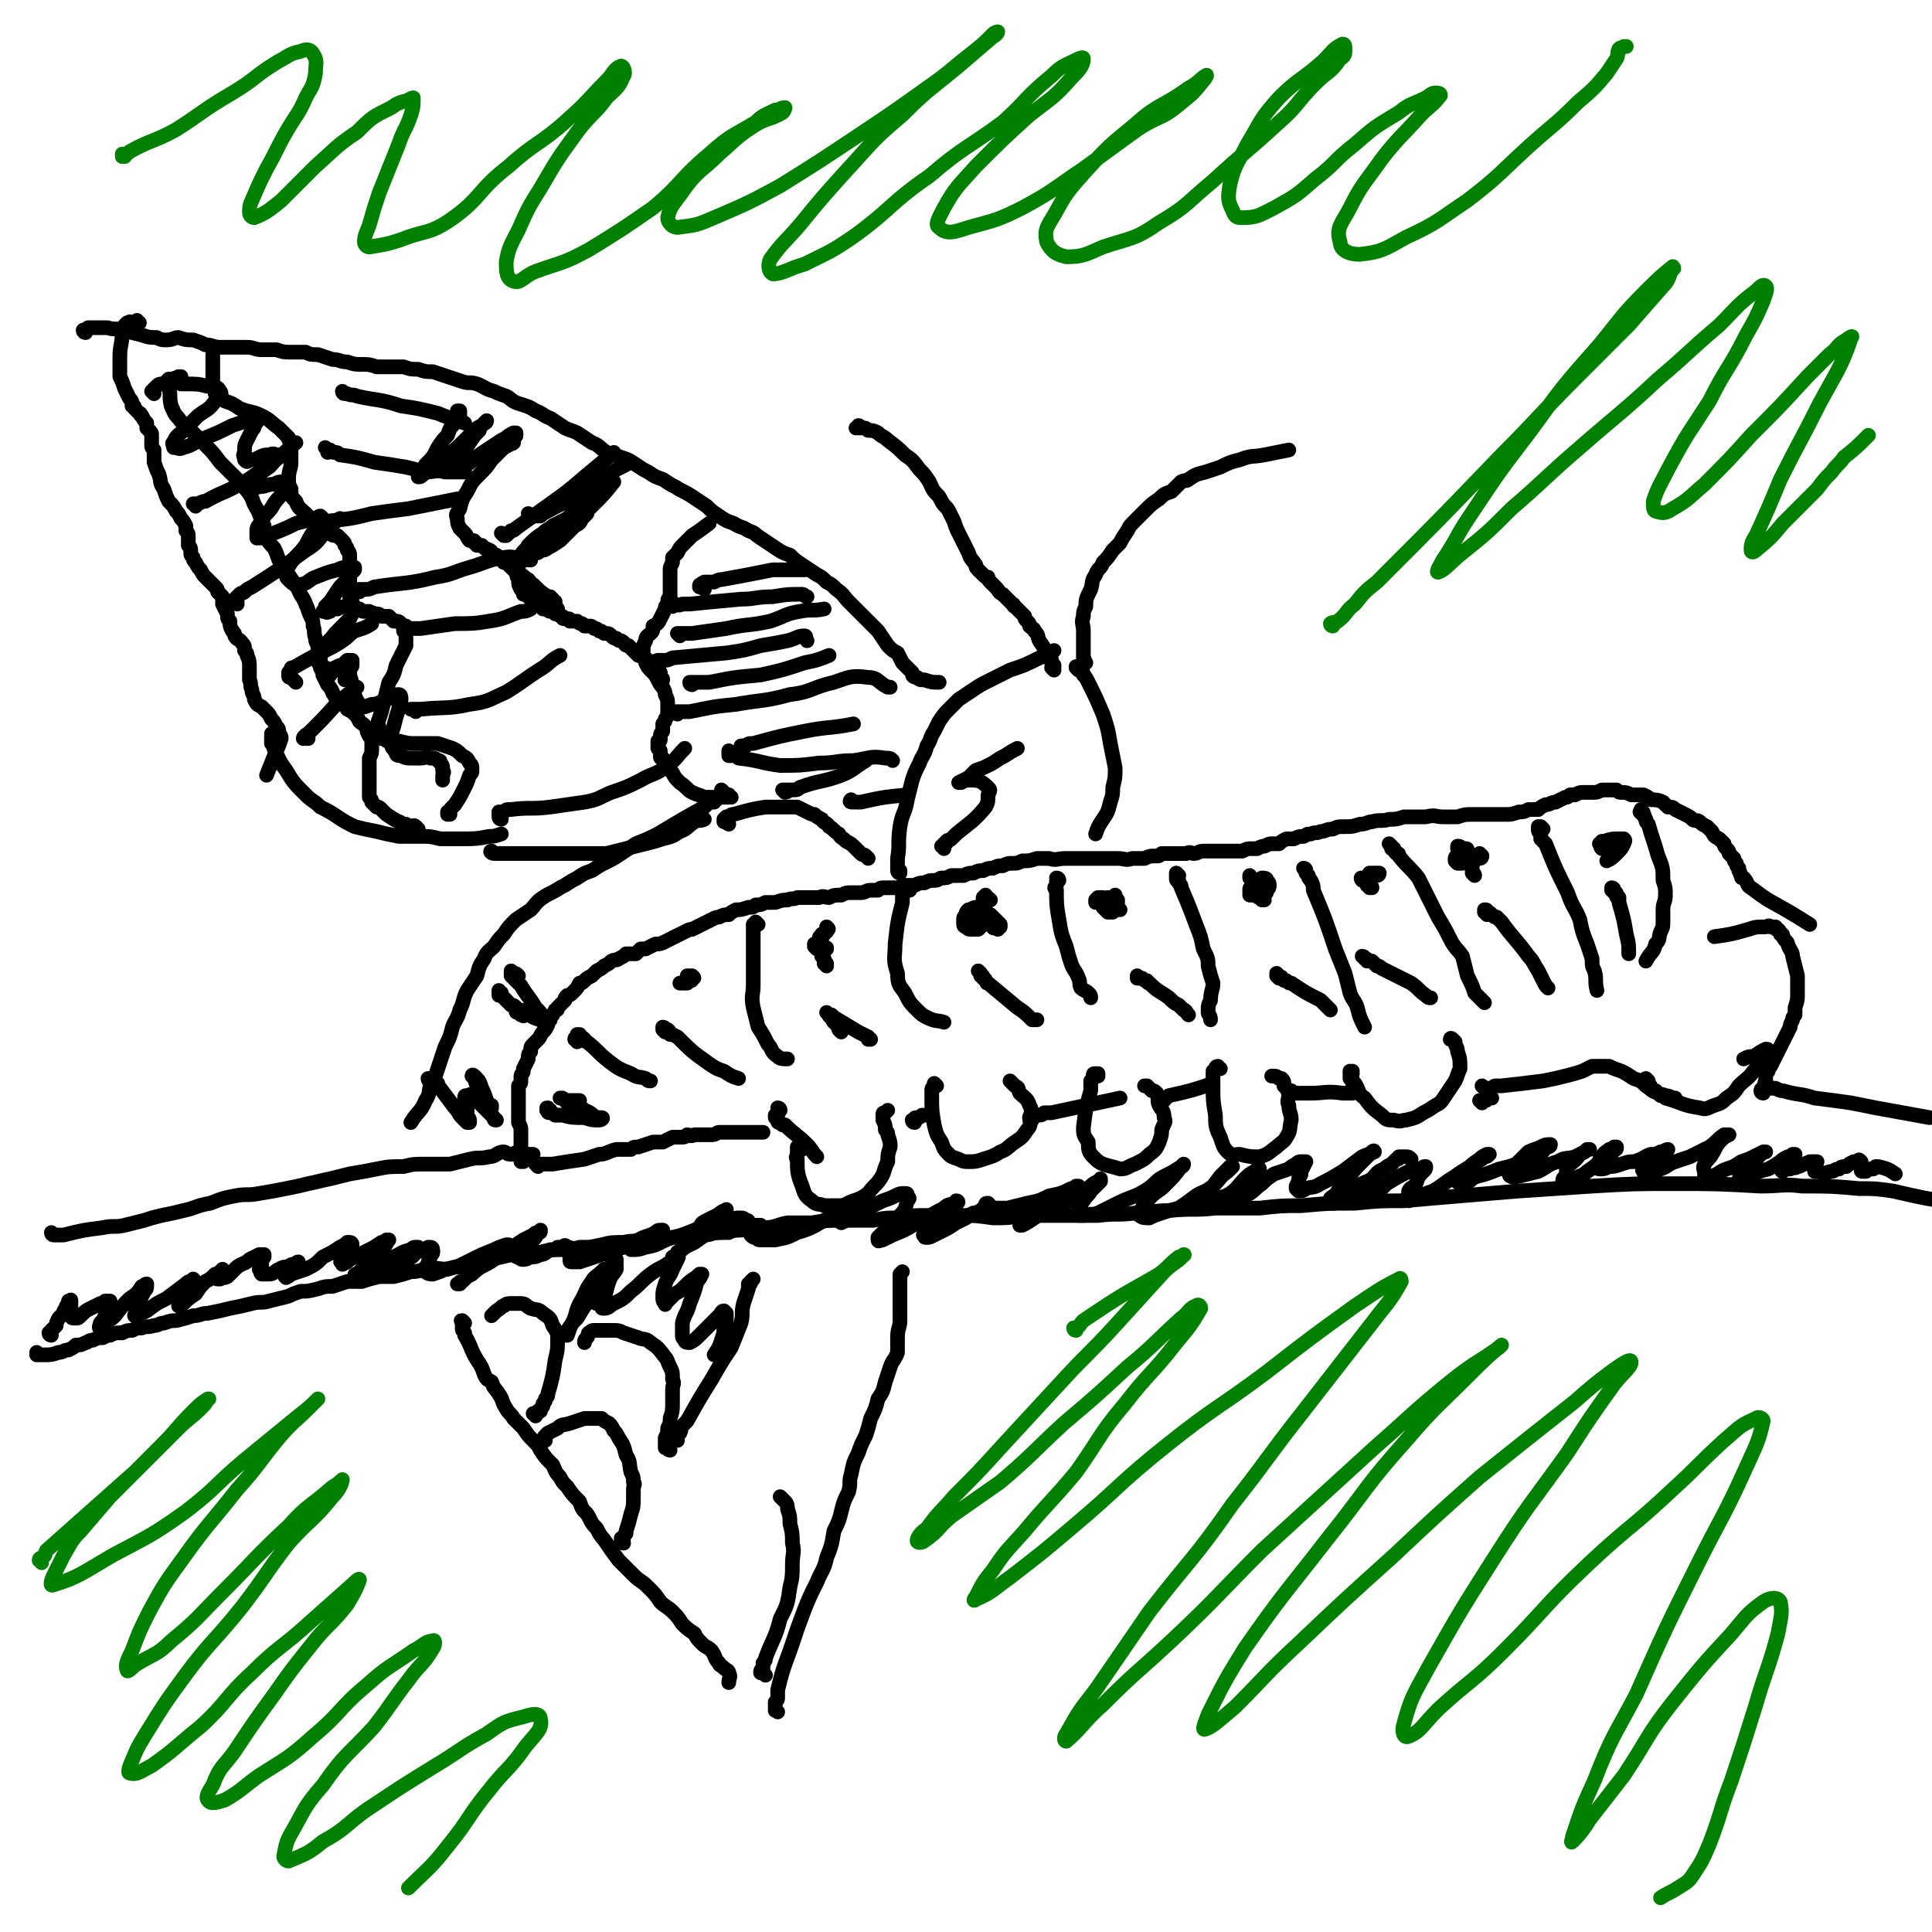 <svg viewBox='0 0 790 790' version='1.1' xmlns='http://www.w3.org/2000/svg' xmlns:xlink='http://www.w3.org/1999/xlink'><g fill='none' stroke='#000000' stroke-width='6' stroke-linecap='round' stroke-linejoin='round'><path d='M16,554c-1,0 -1,0 -1,-1 0,0 0,1 0,1 0,0 0,0 0,0 0,0 0,0 0,0 0,0 0,0 1,0 0,0 0,0 1,0 0,0 0,0 1,0 3,0 3,0 6,-1 2,0 2,-1 4,-1 2,-1 2,-1 3,-2 2,0 2,0 4,-1 1,0 1,-1 3,-1 2,-1 2,-1 4,-1 2,-1 2,-1 3,-1 2,-1 2,-1 5,-1 2,-1 2,-1 4,-1 2,-1 2,-1 4,-1 2,-1 2,0 5,-1 2,0 2,-1 4,-1 3,-1 3,-1 5,-1 4,-1 4,-1 7,-2 3,0 3,-1 6,-1 5,-1 5,-1 9,-2 5,-1 5,-1 9,-2 4,-1 4,0 7,-1 4,-1 4,-1 8,-2 2,-1 2,-1 5,-2 3,0 3,0 7,-1 3,-1 3,-1 6,-1 3,-1 3,-1 6,-2 3,0 3,0 6,0 3,-1 3,-1 7,-2 3,0 3,0 6,0 4,-1 4,-1 7,-2 4,0 4,-1 7,-1 4,-1 4,0 8,0 3,-1 3,-1 6,-1 4,-1 4,-2 8,-3 4,-1 4,0 8,-1 4,-1 4,-1 8,-1 4,-1 4,0 8,-1 4,-1 4,-1 9,-1 3,-1 4,0 7,-1 5,0 4,0 9,-1 4,-1 4,-1 9,-1 4,-1 4,0 9,-1 5,0 5,0 10,-1 4,0 4,0 8,-1 5,0 5,0 11,-1 5,0 5,-1 10,-1 5,-1 5,0 9,-1 5,0 5,-1 10,-2 5,0 5,0 10,0 6,-1 6,-1 13,-1 6,0 6,0 12,0 5,-1 5,-1 10,-1 6,-1 6,-1 12,-1 7,0 7,0 13,0 7,0 7,0 14,1 6,0 6,0 13,-1 6,0 6,0 13,0 9,0 9,0 17,0 8,-1 8,0 15,-1 7,0 7,-1 14,-1 10,-1 10,0 19,-1 9,0 9,0 18,0 9,-1 9,-1 17,-1 11,-1 11,-1 22,-1 10,-1 10,-1 20,-1 11,-1 11,-1 23,-2 12,-1 12,-1 24,-2 15,-1 15,-1 30,-2 17,-1 17,-1 33,-1 18,0 18,0 36,1 9,0 9,-1 17,0 12,0 12,0 23,1 7,0 7,0 14,1 13,3 13,3 26,5 '/><path d='M22,505c0,0 -1,-1 -1,-1 0,0 0,1 1,1 0,0 0,0 1,0 1,0 1,0 1,0 1,0 1,0 2,0 8,-2 8,-2 16,-3 4,-1 5,0 9,-1 4,-1 4,-1 8,-2 3,-1 3,-1 7,-2 5,-1 5,-1 9,-2 5,-1 5,-2 11,-3 5,-2 5,-2 10,-3 5,-1 5,0 10,-1 6,-1 6,-1 11,-2 5,-1 5,-1 9,-2 5,-1 4,-1 9,-2 4,-1 4,-1 8,-2 6,-1 6,-1 11,-2 5,-1 5,-1 11,-1 4,-1 4,-1 9,-1 5,0 5,0 10,0 4,-1 4,-1 8,-2 4,-1 4,0 8,-1 3,0 3,-2 6,-2 1,0 1,1 3,1 1,0 2,-1 3,-1 3,1 3,1 6,1 '/><path d='M721,447c-1,0 -1,-1 -1,-1 0,0 0,0 0,0 0,0 0,-1 1,-1 1,0 1,0 2,0 1,0 1,0 3,0 2,1 2,1 3,1 7,2 7,1 13,3 8,1 8,1 15,2 5,1 5,1 10,2 11,2 11,2 22,4 '/><path d='M214,475c0,0 -1,-1 -1,-1 0,0 0,1 0,1 0,0 0,0 0,0 0,0 0,-1 0,-1 0,0 0,0 0,0 0,-1 0,-1 0,-1 0,0 0,0 0,0 0,-1 0,-1 0,-1 0,-1 0,-1 0,-1 0,-3 0,-3 0,-6 0,-2 0,-2 0,-3 0,-1 0,-1 -1,-3 0,-1 0,-1 0,-2 0,-1 0,-1 0,-2 0,-1 0,0 0,-1 0,-1 0,-1 0,-3 0,-1 0,-1 0,-2 0,-1 0,-1 0,-2 0,-1 0,-1 0,-2 0,-1 0,-1 0,-1 1,-1 1,-1 1,-2 0,-1 0,-1 0,-2 0,-1 1,-1 1,-2 0,-1 0,-1 0,-1 1,-2 1,-2 2,-4 0,-2 0,-2 1,-3 0,-2 0,-2 1,-3 1,-1 1,-1 2,-2 1,-1 1,-2 2,-3 1,-1 1,-1 2,-3 0,-1 0,-1 1,-2 0,-1 0,-1 1,-2 0,-1 1,-1 1,-2 1,0 1,0 1,-1 1,-1 1,-1 3,-3 0,-1 0,-1 1,-2 1,0 1,0 2,-1 0,0 0,0 1,-1 1,-1 1,-1 2,-3 1,0 1,0 2,-1 1,-1 1,-1 3,-2 1,-1 1,-1 2,-2 2,-1 2,-1 3,-2 2,-1 2,-1 3,-2 2,-1 2,0 3,-1 2,-1 2,-1 3,-2 2,0 2,0 4,0 1,-1 1,-1 2,-2 1,0 1,0 2,0 2,-1 2,-1 4,-2 2,0 2,0 4,-1 2,-1 2,-1 4,-2 2,-1 2,-1 4,-2 2,-1 2,-1 3,-1 2,-1 2,-1 4,-2 2,-1 2,-1 4,-2 2,-1 2,-1 3,-1 2,-1 2,-1 4,-1 1,-1 1,-1 3,-2 2,0 2,0 5,-1 2,0 2,0 3,-1 2,0 2,0 4,-1 2,0 2,0 4,0 3,-1 3,-1 5,-1 2,-1 2,0 4,-1 3,0 3,0 5,0 2,0 2,0 4,0 2,-1 2,0 4,0 2,-1 2,-1 5,-1 2,-1 2,-1 4,-1 2,0 2,0 4,0 2,0 2,-1 4,-1 1,0 1,0 3,0 1,-1 1,-1 3,-1 2,0 2,0 5,0 1,0 1,-1 3,-1 2,0 2,0 4,0 2,-1 2,-1 4,-1 2,-1 2,-1 4,-1 2,0 2,-1 3,-1 2,0 2,0 4,-1 2,0 2,0 5,0 2,-1 2,-1 4,-1 2,-1 2,-1 4,-1 2,-1 2,-1 4,-1 2,-1 2,-1 4,-1 2,-1 2,-1 4,-1 2,0 2,0 4,-1 3,0 3,0 6,-1 2,0 2,0 5,0 3,1 3,0 7,0 4,0 4,0 8,0 3,0 3,0 7,0 3,0 3,0 6,0 3,0 3,1 6,0 2,0 2,0 5,0 2,-1 2,-1 5,-1 1,0 1,0 2,-1 2,0 2,0 4,0 3,0 3,0 6,0 2,-1 2,0 3,0 2,0 2,-1 4,-1 3,0 3,0 6,0 3,0 3,0 6,0 2,0 2,0 4,0 2,-1 2,-1 4,-1 1,0 1,0 2,0 2,-1 2,-1 3,-1 2,-1 2,-1 3,-1 1,0 2,0 3,0 1,-1 1,-1 3,-2 2,0 2,0 3,0 2,-1 2,-1 4,-1 2,-1 1,-1 3,-1 2,-1 2,0 4,-1 2,0 2,-1 5,-1 2,-1 2,-1 5,-1 3,0 3,0 6,-1 3,0 3,-1 5,-1 3,-1 4,0 7,-1 3,0 3,0 6,-1 2,0 2,0 4,0 3,0 3,0 5,0 4,-1 4,0 7,0 3,0 3,0 6,0 3,-1 3,-1 6,-1 2,0 2,0 5,0 3,0 3,0 5,0 2,0 2,0 4,0 2,0 2,0 5,-1 2,0 2,0 4,-1 2,0 2,0 4,0 1,-1 1,-1 3,-2 2,0 2,-1 4,-1 2,-1 2,-1 4,-2 1,0 1,0 2,-1 1,0 1,0 2,0 2,-1 2,-1 3,-1 1,0 1,0 2,0 1,0 1,0 2,0 2,0 2,0 4,-1 1,0 1,0 3,0 1,0 1,0 3,0 1,1 1,1 2,1 2,0 2,0 4,1 3,0 3,0 5,0 2,1 2,1 3,2 2,0 3,0 5,1 1,1 1,1 2,2 2,0 2,0 3,1 2,1 2,1 4,2 2,1 2,1 3,2 1,1 2,0 3,1 1,1 1,1 3,2 1,1 1,1 2,2 1,2 1,2 3,3 1,1 1,1 2,2 0,1 0,1 1,2 1,1 1,1 1,2 1,1 1,1 2,2 0,1 0,1 1,2 0,1 0,1 1,2 0,0 0,0 0,1 1,1 0,1 1,2 0,1 0,1 1,1 2,2 1,3 3,4 4,3 4,3 7,5 9,5 9,5 17,10 '/><path d='M220,477c0,0 -1,-1 -1,-1 0,0 0,0 1,0 0,0 0,0 0,0 1,0 1,0 2,0 1,0 1,0 2,0 1,0 1,0 2,0 6,-1 6,-1 13,-2 3,-1 3,-1 6,-2 3,0 3,-1 7,-2 3,0 3,0 6,0 1,-1 1,-1 3,-1 3,-1 3,-1 6,-2 2,0 2,0 4,0 2,-1 2,-1 4,-2 1,0 1,0 3,0 2,0 2,0 3,-1 1,0 1,1 3,0 1,0 1,0 2,0 1,0 1,0 2,0 1,0 1,0 2,0 0,0 0,0 1,0 2,0 2,-1 3,-1 2,0 2,0 3,0 2,0 2,0 3,0 2,0 2,0 4,0 1,0 1,0 2,0 1,0 1,0 2,0 0,0 0,0 1,0 1,0 1,0 1,0 0,0 0,0 1,0 0,0 0,0 0,0 1,0 1,0 1,0 '/><path d='M328,470c0,0 0,-1 -1,-1 0,0 1,0 1,0 0,0 -1,0 -1,0 0,0 0,0 0,0 0,0 0,0 0,0 -1,0 -1,0 -1,0 0,1 0,1 0,1 0,1 0,1 0,2 0,1 -1,1 0,2 0,5 0,6 2,11 1,3 1,4 4,6 2,2 3,1 5,2 3,0 3,0 6,0 3,0 3,-1 6,-2 3,-1 3,-1 6,-3 2,-3 3,-3 5,-6 2,-3 1,-3 3,-7 0,-3 0,-3 1,-6 0,-2 0,-2 -1,-5 0,-1 0,-1 -1,-2 0,-2 0,-2 -1,-4 0,-1 0,-1 0,-2 0,-1 0,-1 1,-1 1,-1 1,-1 1,-1 '/><path d='M383,444c0,0 -1,-1 -1,-1 0,0 0,1 0,1 0,0 0,0 0,0 -1,1 -1,1 -1,2 0,0 0,0 0,1 0,1 0,1 0,2 0,5 0,5 1,11 1,4 1,4 3,7 1,3 1,3 3,5 1,1 1,1 4,2 2,1 2,1 4,1 3,0 3,0 6,-1 3,-1 4,-1 7,-3 3,-1 3,-2 6,-4 3,-2 3,-2 5,-5 2,-2 1,-3 1,-5 1,-3 1,-3 0,-5 -1,-3 -2,-3 -4,-5 -1,-2 0,-2 -2,-3 -1,-1 -1,-1 -2,-2 0,0 0,0 0,0 '/><path d='M449,440c0,0 0,-1 -1,-1 0,0 1,0 1,0 -1,0 -1,0 -1,0 -1,0 -1,0 -1,1 0,0 0,0 0,1 0,0 0,0 -1,1 0,1 0,1 0,2 0,1 0,1 0,2 -2,7 -2,7 -3,15 0,3 0,3 2,6 0,3 0,4 2,6 2,2 2,2 4,3 3,1 4,1 7,2 3,0 3,-1 6,-2 4,-2 4,-2 6,-4 3,-2 3,-3 4,-5 1,-3 1,-3 1,-5 1,-3 2,-3 1,-5 0,-3 -1,-3 -2,-5 -1,-2 0,-2 -1,-5 -1,-1 -1,-1 -2,-1 -1,-1 -1,-1 -2,-2 0,0 -1,0 -1,0 0,0 0,0 1,0 '/><path d='M499,437c-1,0 -1,0 -1,-1 -1,0 -1,1 -1,1 0,0 0,0 0,0 0,1 0,1 -1,1 0,1 0,1 0,1 0,1 0,1 0,2 0,1 0,1 0,2 0,7 0,7 1,13 0,4 0,5 2,9 1,3 1,4 3,6 2,2 2,1 5,1 4,1 4,1 8,1 4,-1 4,-2 7,-4 2,-2 3,-2 4,-4 2,-3 1,-3 2,-7 0,-3 -1,-3 -1,-6 -1,-2 0,-2 0,-5 -1,-2 -1,-2 -2,-3 0,-2 0,-2 -1,-3 -1,0 -1,0 -1,0 -1,-1 -1,-1 -3,-1 '/><path d='M553,439c0,-1 -1,-1 -1,-1 0,0 0,0 0,1 0,0 0,-1 1,-1 0,1 -1,1 -1,1 0,0 0,0 0,1 0,0 0,0 0,1 1,0 1,0 1,1 0,1 0,1 1,1 2,3 1,4 4,6 3,4 3,4 7,7 2,2 2,2 5,2 3,1 3,0 5,0 4,-1 4,-1 7,-3 2,-1 2,-1 5,-3 2,-1 2,-1 4,-4 2,-3 2,-3 4,-6 1,-2 1,-3 2,-5 0,-4 0,-4 -1,-7 0,-2 -1,-2 -1,-4 -1,-1 -1,-1 -1,-1 -1,-1 -1,0 -1,0 0,0 0,0 0,0 '/><path d='M607,445c0,0 -1,-1 -1,-1 0,0 0,0 1,1 0,0 0,0 0,0 0,0 0,0 1,0 0,0 0,0 0,0 0,0 0,0 1,0 0,0 0,0 1,0 1,-1 1,-1 2,-1 1,0 1,0 2,0 9,-1 9,-1 17,-2 5,-1 5,-1 9,-2 4,-1 4,-1 7,-2 2,-1 2,-1 4,-2 2,0 2,0 3,0 2,0 2,0 4,0 2,1 2,1 5,2 2,1 2,1 5,3 3,1 3,1 5,3 3,2 2,2 5,3 1,1 1,0 3,1 2,0 2,1 4,1 '/><path d='M674,442c0,0 -1,-1 -1,-1 0,0 1,1 1,1 0,1 0,1 0,1 1,1 1,1 1,2 1,1 1,1 2,1 1,1 1,1 2,2 1,0 1,0 2,1 7,2 7,3 14,4 3,1 3,0 6,-1 3,-1 3,-1 5,-3 3,-2 3,-2 5,-5 3,-3 4,-3 6,-6 2,-2 2,-3 3,-5 1,-1 1,0 2,-1 1,-1 1,-1 1,-2 0,-1 0,-1 -1,-1 -2,1 -2,1 -5,3 -2,0 -2,0 -4,1 '/><path d='M723,444c-1,0 -1,-1 -1,-1 -1,0 0,0 0,-1 0,0 0,0 0,0 0,0 0,0 0,-1 0,0 0,0 0,-1 0,-1 0,-1 1,-2 0,-1 0,-1 1,-2 3,-6 3,-6 6,-12 1,-2 1,-2 2,-4 0,-1 0,-1 1,-3 0,-1 0,-1 1,-2 0,-2 0,-2 0,-3 1,-3 1,-3 1,-6 0,-3 0,-3 0,-7 -1,-4 -1,-4 -2,-8 0,-2 -1,-2 -2,-5 0,-1 -1,-1 -2,-3 0,-1 0,-1 -1,-1 0,-1 0,-1 -1,-2 -1,0 -1,0 -1,-1 -1,0 -1,0 -2,0 -1,-1 -1,0 -2,0 -4,0 -4,0 -7,1 -7,2 -7,2 -14,3 '/><path d='M319,454c0,0 0,-1 -1,-1 0,1 1,1 0,2 0,0 0,0 0,1 0,0 0,0 -1,0 0,1 0,1 0,1 0,0 1,0 1,1 0,0 0,0 0,0 0,1 0,1 1,1 0,0 0,0 1,1 0,0 0,0 1,0 4,4 5,4 9,8 2,2 2,3 4,5 '/><path d='M374,459c-1,0 -1,-1 -1,-1 0,0 0,0 0,0 1,0 1,0 1,0 0,-1 0,-1 1,-1 1,0 1,0 2,-1 1,0 1,0 1,0 '/><path d='M422,458c0,0 -1,-1 -1,-1 0,0 0,0 0,0 1,0 1,0 1,0 0,0 0,0 1,-1 1,0 1,0 1,0 2,0 2,0 3,-1 2,0 2,0 3,0 14,-3 14,-3 28,-6 '/><path d='M476,450c-1,0 -1,-1 -1,-1 -1,0 0,0 0,0 0,1 -1,0 -1,0 0,0 1,1 1,0 0,0 0,0 1,0 1,0 1,0 2,-1 9,-2 9,-2 18,-5 '/><path d='M529,447c-1,0 -2,-1 -1,-1 0,0 0,0 1,1 1,0 1,0 1,0 2,0 2,0 3,0 1,0 1,0 3,0 6,0 6,-1 13,0 2,0 2,0 4,0 '/><path d='M606,451c0,0 -1,-1 -1,-1 0,0 0,0 1,0 0,0 0,0 0,0 1,0 1,0 1,0 1,0 1,0 1,-1 1,0 1,0 2,0 '/><path d='M310,378c0,0 -1,-1 -1,-1 0,0 0,1 0,1 0,1 -1,0 -1,0 0,1 0,1 0,1 0,1 0,1 0,1 0,1 0,1 0,2 0,1 0,1 0,2 0,9 0,9 0,19 0,4 -1,4 0,9 1,4 1,4 2,8 2,3 2,3 4,7 2,2 1,3 4,5 1,1 2,1 4,1 '/><path d='M372,364c0,0 0,-1 -1,-1 0,0 1,0 1,0 -1,0 -1,0 -1,0 0,0 0,1 0,1 -1,0 -1,0 -1,1 0,0 0,0 -1,1 0,2 0,2 0,3 -2,8 -2,8 -3,17 0,6 -1,6 1,12 0,5 1,5 3,8 2,4 2,4 5,7 2,2 2,2 4,3 4,2 4,1 7,2 '/><path d='M433,360c0,0 0,-1 -1,-1 0,0 1,0 1,1 0,0 -1,0 -1,0 0,0 0,0 0,0 0,1 0,1 0,2 -1,1 -1,1 0,2 0,6 0,6 1,12 1,6 1,6 3,11 1,4 1,4 2,7 1,3 2,3 3,6 1,2 0,2 1,4 1,1 2,1 3,2 1,1 1,1 1,2 '/><path d='M482,358c0,0 -1,-1 -1,-1 0,0 0,0 0,1 0,0 0,0 0,0 0,1 0,1 0,1 0,1 0,1 1,1 0,1 0,1 0,1 1,1 1,1 1,2 3,7 3,7 6,15 2,5 2,5 3,10 2,4 2,4 2,7 1,4 1,4 2,7 0,3 -1,3 -1,7 -1,2 -1,2 -1,5 0,1 1,1 1,3 '/><path d='M534,356c0,-1 -1,-1 -1,-1 0,0 1,0 1,1 0,0 0,0 0,1 1,1 1,1 1,1 0,1 0,1 1,2 1,2 1,2 1,4 5,12 5,12 9,24 2,5 2,5 4,10 1,4 1,4 2,8 1,3 2,3 3,6 1,4 1,4 3,8 '/><path d='M569,346c0,0 -1,-1 -1,-1 0,0 1,1 1,2 1,0 1,0 1,0 0,1 0,1 1,2 1,0 1,0 1,1 4,5 4,4 8,9 2,4 2,4 4,8 2,4 2,4 4,8 3,5 3,5 5,9 2,4 3,4 5,7 1,4 1,4 2,8 2,4 2,4 3,7 2,2 2,2 4,4 0,0 0,0 0,0 '/><path d='M631,339c-1,-1 -1,-1 -1,-1 0,0 0,0 0,0 0,0 -1,0 -1,0 0,0 0,0 0,0 0,1 0,1 0,1 0,1 0,1 1,2 0,1 0,1 0,2 1,1 1,1 2,2 4,10 4,10 9,20 2,6 3,6 5,11 1,5 1,5 3,10 1,3 1,3 2,6 0,3 0,3 1,5 1,4 0,4 1,8 '/><path d='M672,333c-1,0 -1,-1 -1,-1 -1,0 0,0 0,0 0,0 0,-1 0,-1 0,0 0,1 0,1 1,0 1,0 1,1 1,1 0,1 1,2 0,1 0,1 1,2 2,7 2,6 4,13 2,5 2,5 2,10 1,3 1,3 1,6 0,3 -1,3 -1,6 0,2 0,2 0,5 0,2 0,2 -1,4 -1,3 0,3 -2,5 -1,4 -2,3 -4,7 '/><path d='M236,426c0,-1 -1,-1 -1,-1 0,-1 1,-1 1,-1 0,0 0,0 0,-1 0,0 0,0 1,0 0,0 0,0 0,1 1,0 1,0 2,1 0,0 0,1 1,1 5,4 4,4 9,8 4,3 4,3 9,5 3,2 3,1 6,2 1,1 1,1 2,1 '/><path d='M272,422c0,0 -1,-1 -1,-1 0,0 0,-1 0,-1 0,0 1,0 1,1 0,0 0,0 1,0 1,1 1,1 1,2 1,0 1,0 3,1 6,6 6,6 13,11 3,2 3,2 6,3 3,2 3,2 6,3 '/><path d='M344,422c0,0 0,0 -1,-1 0,0 1,0 1,0 0,0 -1,0 -1,-1 0,0 0,-1 -1,-1 0,-1 0,-1 -1,-1 -1,-1 0,-1 -1,-2 0,0 -1,0 -1,-1 0,0 0,0 -1,-1 0,0 0,0 0,0 0,0 0,0 0,0 1,1 1,1 2,1 0,0 0,0 1,1 5,3 5,3 10,6 2,1 2,1 4,2 0,1 1,1 1,1 0,0 0,0 -1,0 '/><path d='M401,398c0,0 0,0 -1,-1 0,0 1,1 1,1 0,0 0,0 0,0 0,0 0,0 0,1 1,0 1,0 1,1 0,0 1,0 1,1 1,1 0,1 1,1 6,5 6,5 12,10 3,2 3,2 6,5 1,0 1,0 2,0 '/><path d='M466,400c0,0 -1,0 -1,-1 0,0 0,1 0,1 0,0 0,0 0,0 1,0 1,0 1,0 1,0 1,0 1,0 1,1 1,1 2,1 1,1 0,1 1,1 4,4 4,3 8,6 2,2 2,2 4,3 1,1 1,1 2,2 1,0 1,1 2,2 '/><path d='M523,400c0,0 0,0 -1,-1 0,0 1,1 1,0 0,0 0,0 0,0 0,0 -1,-1 -1,-1 0,1 1,1 1,1 1,1 1,0 1,1 1,1 1,1 2,1 1,1 1,1 2,1 6,4 6,4 12,7 2,2 2,2 4,4 '/><path d='M558,392c0,0 0,-1 -1,-1 0,0 1,0 1,1 1,0 1,0 1,1 1,0 1,0 2,0 1,1 1,1 2,2 1,0 1,0 2,1 6,3 6,3 12,6 3,2 3,3 6,5 1,1 1,1 2,1 '/><path d='M608,374c0,-1 -1,-1 -1,-1 0,-1 0,-1 0,-1 0,0 0,0 0,0 1,0 1,0 1,1 1,0 1,0 2,1 1,1 1,1 2,1 1,1 1,1 2,2 5,7 6,7 11,14 2,2 2,3 4,6 1,2 1,2 2,4 1,2 1,2 2,3 '/><path d='M660,364c0,0 0,-1 -1,-1 0,0 0,1 0,1 0,0 0,0 0,0 1,0 1,0 1,1 1,0 1,0 1,1 0,1 0,1 1,1 0,1 0,1 0,2 2,7 2,7 3,13 1,4 1,4 1,8 '/><path d='M282,400c0,-1 -1,-1 -1,-1 0,0 0,0 0,0 1,1 0,1 0,1 0,0 0,0 0,0 1,0 1,0 1,0 0,0 0,0 0,0 0,0 0,-1 0,-1 1,0 1,0 1,0 0,0 0,0 0,0 0,0 0,0 0,0 1,1 1,1 0,1 0,0 0,0 0,0 0,1 0,1 -1,1 0,0 0,0 -1,0 -1,1 -1,1 -1,1 -1,0 -1,0 -1,0 -1,0 -1,0 -1,0 0,0 0,0 0,0 0,0 0,0 0,0 1,0 1,0 1,0 0,0 0,0 0,0 1,0 1,0 1,0 0,0 0,0 1,0 0,0 0,0 0,0 0,0 0,0 0,0 0,-1 0,-1 0,-1 0,0 0,0 0,-1 0,0 0,0 0,0 '/><path d='M338,395c0,0 0,0 -1,-1 0,0 1,0 1,0 0,0 0,0 -1,-1 0,0 0,0 0,-1 0,0 0,0 -1,-1 0,0 0,0 0,-1 1,-1 1,-1 1,-1 0,0 0,0 0,-1 1,0 0,0 1,0 0,-1 0,0 0,0 0,0 0,0 0,0 -1,0 -1,0 -1,0 -1,0 -1,0 -1,0 -1,0 -1,0 -1,0 -1,0 -1,0 -1,0 -1,-1 -1,-1 -1,-1 0,0 0,0 0,-1 0,0 0,0 1,0 0,0 0,0 1,0 0,0 0,0 0,0 0,0 0,0 1,0 0,0 0,0 0,0 0,-1 0,-1 0,-1 0,0 -1,0 -1,-1 0,0 0,0 0,0 0,-1 0,-1 1,-1 0,0 0,0 0,-1 1,0 1,0 1,0 0,-1 0,-1 1,-1 0,0 0,0 0,-1 0,0 0,0 0,0 1,0 1,0 0,-1 0,0 0,0 0,0 '/><path d='M401,377c0,0 0,-1 -1,-1 0,0 1,1 0,1 0,0 0,0 0,-1 0,0 0,0 0,0 -1,0 -1,0 -1,-1 0,0 0,0 0,0 0,-1 0,-1 0,-1 0,-1 0,-1 1,-1 0,0 0,0 0,0 0,0 0,0 1,0 0,0 0,0 0,1 0,0 0,0 0,0 0,1 0,1 0,1 0,0 0,0 0,1 -1,0 -1,0 -2,-1 0,0 0,0 0,0 -1,0 -1,0 -1,0 0,-1 0,-1 -1,-1 0,0 0,0 0,-1 0,0 0,0 0,0 0,-1 0,0 1,0 2,0 3,-1 4,1 1,1 1,1 1,3 -1,1 -1,1 -1,1 -1,1 -1,1 -2,2 -1,0 -1,0 -3,0 -1,0 -1,0 -2,-1 0,0 -1,0 -1,-1 0,-1 0,-1 0,-2 0,-1 0,-1 1,-2 0,-1 0,-1 1,-2 1,0 2,-1 3,-1 1,0 2,0 3,1 1,1 1,1 3,2 1,1 1,1 2,2 1,1 1,1 2,2 0,0 0,1 0,1 -1,1 -1,1 -1,1 -1,-1 -2,0 -2,-1 -2,-1 -1,-2 -2,-3 -1,-3 -2,-3 -2,-5 0,-1 0,-1 0,-2 0,-1 0,-1 0,-2 0,0 0,0 1,-1 0,0 0,0 0,1 1,0 1,0 2,1 '/><path d='M458,372c0,0 -1,0 -1,-1 0,0 0,0 0,0 0,0 0,0 0,0 -1,0 0,-1 -1,-1 0,0 0,0 0,-1 0,0 0,0 0,0 0,-1 0,-1 0,-1 0,-1 0,-1 0,-1 0,0 0,0 0,-1 0,0 0,0 0,0 0,0 0,0 0,1 0,0 0,0 -1,0 0,0 0,0 0,1 0,0 -1,0 -1,0 -2,1 -2,1 -4,1 -1,0 -1,0 -2,0 0,0 0,-1 0,-1 0,0 0,0 1,-1 1,0 1,0 1,0 1,0 1,0 1,0 1,1 1,1 2,2 0,0 1,0 1,1 0,1 0,1 1,2 0,0 0,0 0,0 0,0 0,1 0,1 -1,0 -1,0 -2,0 -1,-1 -1,-1 -1,-1 -1,-1 -1,-1 -1,-1 0,-1 0,-1 0,-2 0,0 0,0 0,-1 1,0 1,0 1,0 1,0 1,-1 1,-1 1,0 1,1 1,1 0,0 0,0 1,0 0,0 0,0 0,1 0,0 0,0 0,0 0,1 0,1 0,1 0,0 0,0 0,0 0,0 -1,0 -1,0 0,0 1,-1 1,-1 0,0 -1,0 0,-1 0,0 0,0 0,0 0,0 0,0 0,0 1,0 1,0 1,0 0,0 0,0 0,0 0,0 0,0 1,0 0,0 0,0 0,1 '/><path d='M517,368c0,0 -1,-1 -1,-1 0,0 0,1 0,1 0,0 0,0 -1,-1 0,0 0,0 0,-1 -1,0 -1,0 -2,-1 0,0 0,0 -1,-1 0,0 0,0 0,0 -1,-1 0,-1 0,-1 0,-1 0,-1 0,-1 0,0 0,0 1,0 0,0 0,0 0,0 1,0 1,0 1,1 0,0 0,0 0,0 0,0 0,0 0,0 0,1 0,1 0,1 0,0 0,0 0,0 -1,0 -1,0 -1,0 0,0 0,-1 -1,-1 0,0 0,0 0,0 0,-1 0,-1 0,-1 0,0 0,0 0,-1 0,0 0,0 0,0 2,-1 2,-1 4,-2 1,0 2,0 2,1 1,1 1,1 1,2 0,1 0,1 -1,2 0,1 0,1 -1,2 -1,0 -1,1 -2,1 -1,0 -1,-1 -3,-1 0,0 -1,0 -1,0 0,-1 0,-1 0,-2 0,-1 0,-1 1,-1 0,-1 0,-1 1,-2 1,0 1,0 1,0 1,0 1,0 2,0 0,0 0,1 0,1 1,0 1,0 1,0 1,0 1,1 0,1 0,0 0,1 0,1 -1,0 -1,0 -2,-1 -1,0 -1,-1 -2,-1 0,-1 0,-1 -1,-2 0,-1 0,-1 -1,-1 0,0 0,0 0,-1 '/><path d='M561,363c0,0 0,-1 -1,-1 0,0 0,1 0,1 0,0 0,0 0,0 0,-1 -1,-1 -1,-1 0,-1 0,-1 0,-2 0,-1 0,-1 0,-1 1,-1 1,-1 1,-1 1,-1 1,-1 1,-1 1,0 1,0 1,0 1,0 1,0 1,0 0,0 1,0 1,0 0,0 0,1 -1,1 0,0 0,0 0,0 -1,0 -1,0 -1,0 0,0 0,0 -1,0 0,0 0,0 -1,0 0,-1 0,-1 0,-1 0,0 0,0 0,0 0,0 0,0 0,1 0,0 0,0 0,0 0,1 0,1 0,1 0,1 0,1 -1,1 0,0 0,0 -1,0 0,0 0,0 -1,0 0,0 0,0 0,0 0,0 0,0 0,0 -1,-1 0,-1 0,-1 0,0 -1,0 0,0 0,0 0,0 0,0 0,0 0,0 0,0 0,0 0,0 0,0 1,0 0,0 0,0 0,1 0,1 0,1 0,0 0,0 0,0 0,0 0,0 0,0 0,0 0,0 0,0 '/><path d='M603,358c0,0 0,-1 -1,-1 0,0 1,1 1,1 0,-1 -1,-1 -1,-1 0,-1 0,-1 0,-2 0,-1 0,-1 0,-1 0,-1 0,-1 1,-2 0,-1 0,-1 0,-2 1,0 1,0 1,0 0,0 1,0 1,-1 0,0 0,0 0,0 1,1 1,1 1,1 0,0 0,1 -1,1 0,0 0,0 0,0 0,0 0,0 -1,0 -3,-1 -3,-1 -6,-2 -1,-1 -1,-1 -2,-2 0,0 0,0 0,0 0,-1 0,-1 0,-1 1,0 1,0 2,1 0,0 1,0 1,0 1,0 1,0 1,1 0,0 0,1 1,1 0,1 0,1 -1,2 0,1 0,1 0,1 -1,1 -1,0 -2,1 0,0 0,0 -1,0 0,0 0,0 -1,0 0,0 0,0 -1,-1 0,0 0,0 0,-1 0,0 0,0 0,0 0,0 0,-1 1,-1 0,0 0,0 0,0 0,0 0,0 1,0 0,0 0,0 0,0 0,0 0,0 1,0 0,0 0,0 0,0 0,0 0,0 0,0 0,0 0,0 0,0 0,1 0,1 -1,1 '/><path d='M655,346c0,0 -1,-1 -1,-1 0,0 1,1 1,1 0,0 0,1 0,1 1,0 0,-1 0,-1 0,0 0,0 0,-1 0,0 0,0 0,0 0,-1 0,-1 0,-1 0,0 0,0 1,0 0,0 0,0 0,0 1,0 1,0 1,0 0,0 0,0 0,0 1,0 1,0 1,1 0,0 0,0 0,0 0,1 0,1 0,1 -1,0 -1,0 -1,0 0,0 0,0 0,0 -1,0 -1,0 -1,0 0,0 0,0 0,-1 0,0 0,0 0,0 0,0 0,0 0,0 1,-1 1,-1 1,-1 0,0 0,0 0,1 0,0 0,0 0,0 0,0 0,1 0,1 0,0 0,0 0,0 -1,1 0,1 -1,1 0,0 0,0 -1,0 0,0 0,0 0,0 0,0 0,0 0,0 -1,-1 0,-1 0,-1 0,-1 0,-1 0,-1 0,-1 0,-1 1,-1 3,-1 3,-1 6,-1 1,0 2,0 2,0 1,1 0,1 0,2 -1,2 -1,2 -3,4 -2,2 -2,2 -4,3 '/><path d='M225,454c-1,0 -1,-1 -1,-1 -1,0 0,0 0,1 0,0 -1,0 0,0 0,1 0,1 1,1 1,0 1,0 2,1 2,0 2,0 3,0 4,1 4,1 9,1 3,1 3,1 6,1 1,0 2,-1 1,-1 0,0 -1,0 -2,0 -2,-1 -2,-2 -5,-3 -1,-1 -1,-1 -3,-2 -1,0 -1,0 -2,0 0,0 -1,0 -1,0 0,0 1,0 1,1 0,0 0,0 0,0 0,-1 0,-1 -1,-1 0,-1 0,-1 -1,-1 -1,-1 -1,-1 -1,-1 -1,-1 -1,-1 -2,-1 0,0 0,0 0,0 0,0 1,0 1,0 1,1 1,1 1,1 2,0 2,0 3,0 2,0 2,0 3,0 '/><path d='M35,136c0,0 -1,0 -1,-1 0,0 1,0 1,0 0,0 0,0 1,-1 0,0 0,0 1,0 0,0 0,0 1,0 3,0 3,0 6,0 3,1 3,0 6,1 4,1 4,1 8,2 3,1 3,1 6,1 2,1 2,1 4,1 3,0 3,-1 5,-1 3,1 3,1 6,1 3,1 3,1 5,2 3,0 3,1 6,1 3,0 3,0 6,0 2,0 2,0 5,0 3,0 3,1 6,1 3,0 3,0 6,0 3,1 3,1 6,1 3,0 3,0 6,0 2,1 2,1 5,1 3,1 3,1 6,2 3,0 3,1 6,1 3,1 3,1 6,1 3,0 3,0 6,1 3,0 3,0 5,0 3,0 3,0 6,0 3,1 3,1 6,1 3,1 3,1 6,1 3,1 3,1 6,2 3,1 3,1 6,2 3,1 3,0 6,1 3,1 3,2 7,3 2,1 2,1 5,2 2,1 2,2 5,3 3,1 4,1 7,3 3,1 3,2 6,3 3,2 3,2 6,4 2,1 3,1 5,2 3,2 3,2 6,4 3,1 3,2 6,4 3,1 3,1 6,2 3,1 3,1 6,3 3,2 3,2 5,3 3,2 3,2 6,3 3,2 3,2 5,3 3,2 4,2 7,4 3,2 3,2 6,4 2,2 2,2 5,4 3,2 3,2 6,3 3,2 3,1 6,3 3,1 2,1 5,3 3,2 3,2 6,4 3,2 3,2 6,3 2,2 2,2 5,4 3,2 3,2 6,4 2,1 2,1 4,3 2,1 2,1 4,3 3,2 3,3 5,5 2,2 2,2 4,4 2,2 2,2 4,4 2,2 2,2 4,4 2,3 2,3 4,6 2,2 2,2 4,3 1,2 1,2 2,4 2,2 2,2 4,4 0,1 0,2 2,2 1,1 1,1 3,1 3,1 3,1 6,1 '/><path d='M57,132c0,0 -1,0 -1,-1 0,0 0,1 0,1 0,0 0,0 0,0 0,0 0,0 0,0 -1,0 0,0 -1,0 0,-1 0,0 0,0 0,0 0,0 0,0 -1,0 -1,0 -1,0 0,0 0,0 0,0 -1,0 -1,-1 -1,0 0,0 0,0 -1,0 0,0 0,0 0,0 -1,1 -1,1 -1,1 0,1 0,1 0,1 -1,1 -1,1 -1,1 0,6 -1,6 -1,11 0,4 0,4 0,8 1,2 1,2 2,5 1,2 1,2 2,4 1,1 1,1 1,3 1,0 1,0 1,1 1,1 1,1 2,2 1,0 0,1 1,1 1,2 1,2 2,3 0,1 0,1 0,2 1,1 1,1 1,1 1,1 1,1 1,2 0,1 0,1 0,2 0,1 0,1 0,2 0,1 0,1 1,2 0,3 0,3 0,5 1,3 1,3 2,5 1,3 0,3 2,6 1,3 1,3 2,5 2,2 2,2 3,4 1,1 1,1 2,3 1,1 1,1 2,3 0,1 0,1 0,2 1,1 1,1 1,3 0,1 0,1 0,3 1,1 1,1 1,3 0,1 0,1 1,2 0,1 0,1 1,2 1,2 1,2 2,3 1,2 1,2 2,3 1,1 1,1 2,2 1,1 1,1 2,2 1,1 1,1 1,2 1,1 1,1 2,2 0,2 0,2 0,3 1,2 1,2 2,4 0,2 0,2 1,3 0,2 0,2 1,4 1,1 1,1 1,2 1,2 2,1 3,3 1,1 1,1 1,3 1,1 1,1 1,2 1,2 1,3 1,5 0,2 0,2 0,5 1,2 0,2 1,4 0,2 1,2 1,4 1,2 1,2 3,3 1,1 1,1 2,2 1,1 1,1 2,3 1,1 1,1 2,3 1,1 1,1 1,3 1,1 1,1 1,2 -1,3 -1,3 -2,5 -2,5 -2,5 -4,10 '/><path d='M112,301c0,0 -1,-1 -1,-1 0,0 0,0 0,0 1,1 0,1 0,1 0,1 0,1 0,1 0,1 0,1 0,2 1,1 1,1 1,2 2,4 2,5 5,9 3,5 3,5 8,10 3,3 3,2 6,5 4,2 4,2 7,4 3,2 3,2 7,4 4,1 4,1 9,2 4,1 4,1 9,2 4,0 4,0 9,0 4,0 4,0 8,1 5,0 5,0 9,0 5,0 6,0 11,-1 2,0 2,0 5,-1 '/><path d='M202,349c-1,0 -2,-1 -1,-1 0,0 0,1 1,1 0,0 0,0 1,0 1,0 1,0 3,0 1,0 1,0 3,0 8,0 8,0 17,0 6,0 6,0 13,0 5,0 5,0 9,0 4,-1 4,-1 8,-2 4,-1 4,-1 8,-2 4,-1 4,-1 7,-2 4,-1 4,-1 7,-3 3,-1 3,-2 6,-4 2,-1 2,0 4,-1 '/><path d='M296,324c0,0 -1,-1 -1,-1 0,0 0,1 0,1 0,1 0,1 0,1 0,0 0,1 0,1 -1,0 -1,0 -1,0 -1,1 -1,1 -1,1 -1,0 -1,0 -1,1 -1,0 -1,0 -2,0 -1,1 -1,1 -2,2 -9,5 -9,5 -19,11 -4,2 -4,2 -9,4 -3,2 -3,2 -6,4 -3,2 -3,2 -7,4 -2,1 -2,1 -5,3 -3,1 -3,1 -6,3 -4,2 -3,2 -7,4 -3,2 -4,2 -7,4 -3,2 -3,3 -5,5 -3,2 -3,2 -6,4 -3,3 -3,3 -5,6 -2,2 -2,2 -4,5 -2,2 -3,2 -4,5 -2,3 -2,3 -3,7 -2,3 -2,3 -4,6 -2,4 -1,4 -3,8 -1,4 -2,4 -3,7 -1,4 -1,4 -3,8 -1,3 -1,3 -2,6 -1,3 -1,3 -2,6 -1,2 -1,2 -2,4 -1,3 0,3 -2,6 -2,5 -3,4 -6,9 '/><path d='M368,357c0,0 -1,-1 -1,-1 0,0 0,1 1,1 0,0 0,0 0,0 0,0 0,0 0,-1 -1,0 -1,0 -1,-1 0,0 0,0 0,0 0,-1 0,-1 0,-2 0,-1 0,-1 0,-2 1,-6 0,-6 1,-13 1,-6 2,-5 3,-11 1,-4 1,-4 2,-8 1,-3 1,-3 3,-7 1,-3 2,-3 3,-7 2,-3 1,-3 3,-6 1,-2 1,-2 2,-4 2,-3 2,-3 4,-5 2,-2 2,-2 4,-4 3,-2 3,-2 6,-4 3,-2 3,-2 7,-4 4,-2 4,-2 8,-4 6,-2 6,-2 12,-5 3,-1 3,-1 6,-3 '/><path d='M441,274c-1,-1 -1,-1 -1,-1 0,-1 0,0 0,0 1,0 1,-1 1,0 0,0 0,0 1,1 0,0 0,0 0,0 1,1 1,1 1,2 1,1 1,1 2,3 3,6 3,6 6,13 2,6 2,6 3,12 1,5 1,5 2,10 0,4 0,4 -1,8 0,3 0,3 -1,6 -1,4 -1,4 -3,7 -2,3 -2,3 -3,6 '/><path d='M431,274c0,0 -1,-1 -1,-1 0,0 0,0 0,0 1,0 1,0 1,0 0,-1 0,-1 0,-1 0,0 -1,0 -1,-1 0,0 0,0 0,0 0,-1 0,-1 0,-1 0,-1 -1,-1 -1,-1 0,-1 0,-1 0,-1 -2,-3 -2,-3 -4,-6 -1,-2 0,-2 -2,-4 0,-1 -1,-1 -2,-2 0,-1 0,-1 -1,-2 -1,-1 -1,-1 -1,-2 -1,-1 -1,-1 -2,-2 -1,-1 -1,-1 -2,-2 -1,0 0,-1 -1,-1 -1,-1 -1,-1 -2,-2 -1,-1 -1,-1 -2,-2 -2,-1 -1,-1 -3,-3 -1,-1 -1,-1 -2,-2 -1,-1 -1,-1 -1,-2 -1,0 -1,0 -2,-1 -1,-1 -1,-1 -2,-2 -1,-1 -1,-1 -1,-2 -2,-3 -2,-2 -3,-5 -1,-2 -1,-2 -2,-4 -1,-2 -1,-2 -2,-4 -1,-2 -1,-2 -2,-5 -1,-2 -1,-2 -2,-4 -1,-2 -2,-2 -3,-4 -1,-2 -1,-2 -2,-3 -2,-2 -2,-3 -3,-5 -2,-3 -2,-3 -4,-5 -3,-4 -3,-4 -6,-6 -3,-3 -3,-3 -7,-6 -2,-2 -2,-1 -4,-3 -2,-1 -2,-1 -4,-1 -1,-1 -1,-1 -2,-1 -1,0 -1,0 -2,0 0,0 1,-1 0,-1 0,0 0,1 -1,1 '/><path d='M444,271c0,0 -1,-1 -1,-1 0,0 0,0 0,0 1,0 0,-1 0,-1 0,0 0,0 0,0 0,-1 0,-1 0,-1 0,0 0,0 0,-1 0,0 0,0 0,-1 0,-1 0,-1 0,-1 0,-4 0,-4 0,-7 0,-3 -1,-3 0,-6 0,-2 0,-2 1,-4 0,-3 0,-3 2,-7 1,-3 0,-3 2,-6 1,-3 2,-2 3,-5 2,-2 2,-2 4,-5 1,-1 1,-1 3,-3 1,-2 1,-2 3,-5 1,-2 1,-2 3,-4 2,-2 2,-2 4,-4 3,-3 3,-3 6,-5 2,-2 2,-2 5,-3 2,-2 2,-2 4,-4 2,-1 2,0 3,-1 3,-2 3,-2 7,-3 3,-1 3,-1 6,-2 4,-2 4,-2 8,-3 5,-2 5,-1 10,-2 5,-1 5,-1 10,-2 0,0 0,0 0,0 '/><path d='M190,541c-1,-1 -1,-1 -1,-1 -1,0 0,0 0,1 0,0 0,-1 0,0 0,0 0,0 0,0 0,0 0,0 0,1 0,0 0,0 0,1 0,1 0,1 1,2 0,1 0,1 0,1 3,5 2,5 5,10 2,3 2,3 3,6 1,2 1,2 3,3 1,3 1,2 3,5 2,3 1,3 3,6 1,2 2,2 3,4 2,2 2,2 4,4 2,3 2,3 4,5 2,2 2,2 3,4 2,3 2,3 5,6 1,2 1,3 3,5 1,2 1,2 3,4 2,3 2,3 5,6 1,3 1,3 3,5 2,3 1,3 4,6 2,4 2,3 4,6 2,3 2,3 5,7 3,3 3,3 6,6 3,3 3,2 6,5 3,3 3,3 5,6 2,2 3,2 5,4 2,2 2,2 4,5 2,2 2,2 5,4 1,2 1,2 3,4 2,2 2,1 4,3 2,3 1,3 3,5 0,1 1,1 2,2 1,1 2,1 2,2 1,2 0,2 0,4 '/><path d='M318,700c0,0 -1,-1 -1,-1 0,0 0,1 0,0 0,0 0,0 0,-1 0,-1 0,-1 0,-2 1,-1 1,-1 1,-2 0,-1 0,-1 0,-3 2,-8 2,-8 5,-16 3,-9 3,-9 6,-17 2,-5 2,-5 5,-11 2,-5 3,-5 4,-10 2,-5 2,-5 3,-11 2,-4 2,-4 3,-8 1,-4 1,-4 3,-8 1,-4 0,-4 1,-7 1,-5 1,-5 3,-9 1,-3 1,-3 3,-7 1,-3 1,-3 2,-7 2,-4 2,-4 3,-8 2,-3 2,-3 3,-7 1,-3 1,-3 2,-6 1,-3 2,-3 3,-6 0,-3 0,-3 0,-6 0,-4 1,-4 1,-7 0,-3 0,-3 0,-6 0,-1 0,-1 0,-3 0,-1 0,-1 0,-2 0,-2 0,-2 0,-4 0,-1 0,-1 0,-2 0,-1 0,-1 0,-2 1,-1 1,-1 1,-1 '/><path d='M184,333c0,0 -1,-1 -1,-1 0,0 0,0 0,0 0,1 0,1 0,1 0,0 0,0 0,0 0,0 0,0 0,0 0,-1 0,-1 1,-1 0,-1 0,-1 1,-2 0,0 0,0 1,-1 2,-3 2,-3 4,-7 1,-2 1,-2 2,-5 1,-1 1,-1 1,-2 0,-2 0,-2 -1,-3 -1,-2 -1,-2 -3,-3 -2,-2 -2,-2 -4,-3 -3,-1 -3,-1 -6,-2 -4,0 -4,0 -9,0 -3,0 -3,0 -7,-1 -2,0 -2,0 -4,0 -1,0 -1,0 -2,-1 -1,0 -1,0 -1,0 -1,-1 -1,-1 -1,-2 -1,-1 0,-1 0,-2 0,-2 -1,-2 0,-4 1,-3 1,-3 2,-7 1,-4 1,-4 2,-8 2,-3 2,-3 3,-7 1,-2 1,-2 2,-4 1,-2 1,-2 2,-4 0,-1 0,-2 0,-3 0,-2 0,-2 -1,-3 0,-2 0,-2 -1,-3 -1,-1 -1,-1 -3,-1 -1,-1 -1,-1 -2,-2 -1,0 -1,0 -3,0 -1,-1 -1,-1 -3,-1 -1,-1 -1,0 -2,-1 -1,0 -1,0 -2,0 -1,0 -1,0 -2,-1 -1,0 -1,0 -2,-1 -1,-1 -1,-1 -1,-2 -1,-1 -1,-1 -1,-3 -1,-2 0,-2 0,-4 0,-2 0,-2 0,-5 0,-2 0,-2 0,-3 0,-2 0,-2 0,-3 0,-2 0,-2 -1,-3 0,-1 0,-1 -1,-2 0,-1 0,-1 -1,-2 -1,-1 -1,-1 -2,-2 -2,0 -2,0 -3,-1 -2,-1 -2,-1 -4,-3 -1,-1 -1,-1 -3,-2 -1,-1 -1,-1 -3,-3 -2,-2 -3,-2 -4,-5 -2,-2 -2,-2 -2,-5 -1,-2 -1,-2 -1,-4 0,-4 1,-4 1,-7 0,-3 0,-3 0,-5 0,-1 0,-1 0,-3 -1,-1 -1,-1 -1,-2 -2,-2 -2,-2 -4,-4 -3,-2 -3,-3 -7,-5 -4,-2 -4,-1 -9,-3 -3,-2 -3,-2 -6,-3 -1,-1 -1,-1 -2,-2 -1,-1 -1,-1 -2,-1 0,-1 0,-1 0,-2 -1,-1 -1,-1 -1,-3 0,-5 0,-5 0,-10 0,0 0,0 0,-1 '/><path d='M299,326c0,0 -1,0 -1,-1 0,0 0,1 0,1 -1,0 -1,0 -1,0 -1,0 -1,0 -1,0 0,0 0,0 -1,0 0,0 0,0 0,0 -1,0 -1,0 -1,0 -1,0 -1,0 -1,0 -3,0 -3,0 -5,0 -2,-1 -3,-1 -5,-2 -2,-1 -2,-2 -5,-4 -2,-2 -2,-2 -3,-4 -2,-2 -2,-2 -3,-4 -1,-1 -1,-1 -1,-2 -1,0 -1,0 -1,-1 0,-1 0,-1 0,-2 -1,-1 -1,-1 -1,-1 0,-1 0,-1 0,-3 1,0 1,0 1,-1 0,-2 0,-2 1,-3 0,-2 0,-2 0,-3 1,-1 1,-1 1,-2 1,-1 1,-1 1,-3 0,-2 0,-2 0,-3 0,-2 0,-2 -1,-4 0,-1 0,-1 -1,-3 -1,-1 -1,-1 -2,-3 -1,-2 -1,-2 -3,-4 -1,-1 -1,-1 -2,-3 0,-1 0,-1 -1,-2 0,-1 0,-1 0,-2 0,-1 0,-1 0,-2 0,-1 0,-1 1,-3 0,-2 1,-2 2,-3 1,-1 1,-1 1,-3 2,-1 2,-1 3,-3 1,-2 1,-2 2,-4 0,-1 0,-1 1,-2 0,-2 0,-2 1,-3 0,-1 0,-1 0,-2 0,-2 0,-2 0,-4 0,-1 0,-1 0,-3 0,-1 0,-1 0,-2 0,-1 0,-1 1,-3 0,-1 0,-1 0,-2 1,-1 1,-1 2,-2 1,-2 1,-2 2,-3 2,-2 2,-2 4,-4 3,-2 3,-2 7,-5 0,0 0,0 0,0 '/><path d='M288,241c0,-1 -1,-1 -1,-1 0,0 0,0 0,0 -1,0 -1,0 -1,0 0,-1 0,-1 1,-1 0,-1 0,0 1,-1 1,0 1,0 1,0 2,0 2,0 3,0 2,-1 2,-1 3,-1 11,-2 11,-2 21,-4 7,0 7,0 13,0 '/><path d='M275,248c0,0 0,0 -1,-1 0,0 1,0 1,0 0,0 0,0 1,0 1,0 1,1 3,0 1,0 1,0 3,0 10,-1 10,-1 21,-2 6,0 6,-1 13,-1 6,-1 6,-1 12,-1 1,0 1,1 2,1 '/><path d='M278,260c0,0 -1,-1 -1,-1 0,0 0,0 1,0 1,0 1,0 2,0 1,0 1,0 3,0 7,-1 7,-1 14,-2 9,-2 9,-1 18,-3 6,-2 6,-3 12,-4 5,-1 5,0 10,-1 0,0 0,0 0,0 '/><path d='M269,272c0,-1 -1,-1 -1,-1 0,-1 1,-1 1,-1 1,0 1,0 2,0 2,0 2,0 4,-1 11,-1 11,-1 22,-2 7,-1 7,-1 14,-3 6,-1 6,-1 11,-2 4,-1 4,-2 7,-2 1,0 0,1 1,2 '/><path d='M283,280c0,0 -1,0 -1,-1 1,0 1,0 2,0 1,0 1,0 2,0 2,0 2,0 4,0 10,-2 10,-2 21,-3 9,-2 9,-2 18,-5 5,-1 5,-1 10,-3 '/><path d='M277,292c0,0 -1,-1 -1,-1 1,0 2,0 3,0 2,0 2,0 3,0 10,-2 9,-2 19,-3 11,-2 11,-1 22,-4 9,-1 9,-3 18,-5 6,-2 7,-3 14,-2 4,0 4,2 8,4 0,0 0,0 1,0 '/><path d='M304,306c0,0 0,0 -1,-1 0,0 0,0 0,0 1,0 1,0 2,0 1,-1 1,-1 3,-1 11,-3 11,-3 21,-5 10,-2 10,-1 20,-3 0,0 0,0 0,0 '/><path d='M298,337c0,0 0,0 -1,-1 0,0 0,1 0,0 -1,0 -1,0 -1,0 0,0 0,0 0,-1 0,0 0,0 0,0 1,-1 1,-1 1,-1 1,0 1,0 1,0 1,-1 1,-1 2,-1 7,-2 7,-2 13,-3 3,0 3,0 7,0 3,0 3,0 6,0 2,1 2,1 4,2 2,1 2,1 3,1 1,1 1,1 3,2 1,2 2,1 3,3 2,1 2,2 4,3 1,2 1,1 3,3 2,1 2,1 4,3 1,1 1,1 2,2 1,1 1,0 2,1 0,0 0,0 1,1 '/><path d='M299,308c0,0 -1,-1 -1,-1 0,1 0,1 0,2 1,0 1,0 1,0 2,0 2,0 3,1 9,1 9,2 17,3 8,0 8,0 16,-1 7,0 7,-1 14,-1 7,-1 7,-2 13,-1 2,0 2,0 3,1 '/><path d='M321,324c0,0 -1,-1 -1,-1 0,0 1,0 1,0 1,1 1,1 1,0 1,0 1,0 2,0 2,0 2,0 3,-1 8,-3 9,-2 17,-5 5,-2 5,-3 10,-6 '/><path d='M349,328c-1,0 -2,0 -1,-1 0,0 1,1 2,1 1,0 1,0 2,0 9,-2 9,-2 19,-3 '/><path d='M386,347c0,0 0,-1 -1,-1 0,0 1,0 1,0 0,0 0,0 0,-1 1,0 1,0 1,-1 1,-1 1,0 2,-1 1,-1 1,-1 2,-2 6,-5 7,-5 12,-11 1,-2 1,-2 1,-5 1,-2 1,-2 0,-3 -3,-3 -4,-3 -8,-3 -1,-1 -1,0 -3,1 0,0 -1,0 -1,0 2,-1 2,-1 4,-2 2,-2 2,-2 3,-3 3,-1 3,-1 5,-2 2,-1 2,-1 5,-3 4,-2 3,-2 7,-4 '/><path d='M271,278c0,-1 -1,-1 -1,-1 0,-1 0,-1 0,-1 0,0 0,0 0,0 0,0 0,0 0,0 0,0 0,0 0,-1 0,0 0,0 0,0 0,0 0,0 0,0 -1,-1 -1,-1 -1,-1 0,-1 0,-1 0,-1 -1,0 -1,0 -1,-1 -1,0 -1,0 -1,0 0,-1 0,-1 -1,-1 -2,-2 -2,-2 -5,-3 -2,-2 -2,-2 -4,-4 -2,0 -1,-1 -3,-2 -1,0 -1,0 -2,-1 -1,0 -1,0 -2,-1 -1,-1 -1,-1 -3,-1 -1,-1 -1,-1 -2,-1 -1,-1 -1,-1 -2,-1 -1,-1 -1,-1 -2,-1 -1,0 -1,0 -2,0 -1,-1 -1,-1 -1,-1 -1,0 -1,0 -2,-1 -1,0 -1,0 -1,0 -1,0 -1,0 -2,0 0,-1 0,-1 -1,-1 -1,0 -1,0 -1,0 -1,0 -1,0 -1,-1 -1,0 -1,0 -2,-1 0,0 0,0 -1,0 0,0 0,0 -1,-1 -1,0 -1,0 -1,0 -1,0 -1,-1 -1,-1 -1,0 -1,0 -2,0 0,-1 0,-1 -1,-1 -1,-1 -1,-1 -1,-1 -1,0 -1,0 -2,-1 0,0 0,0 -1,-1 0,0 0,0 -1,-1 0,0 0,0 -1,-1 0,0 -1,0 -1,0 0,-1 0,-1 -1,-2 -1,-2 -1,-2 -1,-4 -1,-2 -1,-2 0,-5 0,-2 0,-3 1,-5 1,-2 2,-2 3,-4 3,-3 3,-3 6,-5 2,-2 2,-1 4,-3 2,-1 2,-1 4,-2 2,-1 2,-1 3,-2 1,-1 1,-1 3,-2 1,-1 1,-1 2,-1 0,-1 0,-1 1,-2 0,0 0,0 1,0 0,-1 0,-1 1,-1 0,0 0,0 0,0 -1,1 -1,1 -2,3 -2,2 -2,2 -4,4 -3,3 -3,3 -6,6 -2,2 -2,2 -4,4 -2,1 -2,1 -3,2 0,1 -1,1 0,1 0,0 1,0 2,-1 2,-1 2,-1 5,-3 3,-3 3,-3 6,-6 2,-1 2,-1 3,-3 1,-1 1,-1 2,-2 0,0 0,0 0,0 0,0 0,0 0,0 0,0 0,0 0,0 -1,0 -1,0 -1,0 0,-1 0,-1 0,-2 '/><path d='M228,249c0,0 -1,-1 -1,-1 0,0 0,0 0,0 0,0 0,0 0,-1 0,0 0,0 0,0 0,0 0,0 0,0 0,-1 0,-1 0,-1 -1,0 -1,0 -1,-1 0,0 0,0 -1,0 0,0 0,-1 0,-1 -1,0 -1,0 -1,0 -3,-2 -3,-2 -6,-5 -1,0 -1,-1 -2,-2 -2,-1 -1,-1 -3,-2 -1,-1 -1,-1 -2,-1 -1,-1 -1,-1 -1,-1 -1,-1 -1,-1 -2,-2 -1,-1 -1,-1 -2,-1 0,-1 0,-1 -1,-1 0,-1 0,-1 -1,-1 -1,-1 -1,-1 -1,-1 -1,0 -1,0 -2,-1 0,0 0,-1 -1,-1 -1,-1 -1,0 -2,-1 0,0 0,0 -1,-1 -1,0 -1,0 -2,0 0,-1 0,-1 -1,-1 0,-1 0,-1 -1,-1 -1,0 -1,0 -1,0 -1,-1 -1,-2 -2,-3 -1,-1 -1,-1 -2,-2 -1,-2 -1,-2 -1,-4 -1,-2 0,-2 1,-4 1,-4 1,-4 3,-7 2,-4 2,-4 5,-7 3,-3 3,-3 5,-6 2,-2 2,-2 4,-4 1,-1 1,-1 3,-2 1,-1 1,0 2,-1 0,-1 0,-1 0,-2 0,-1 1,0 1,-1 0,0 0,0 0,-1 0,0 0,0 0,0 -1,0 -1,0 -1,0 -2,1 -2,1 -3,2 -2,1 -2,1 -5,3 -3,2 -3,2 -6,4 -4,3 -3,3 -7,5 -1,0 -2,0 -3,1 -1,0 -1,0 -1,0 -1,0 0,-1 0,-1 2,-2 2,-2 3,-4 2,-3 2,-3 4,-6 2,-3 2,-3 4,-5 0,-1 0,-1 1,-2 1,-1 1,-1 1,-1 1,0 1,-1 1,-1 -1,1 -1,1 -2,2 -2,1 -2,1 -3,2 -3,3 -3,3 -6,6 -4,4 -5,3 -9,7 -3,3 -3,3 -6,5 -1,1 -1,1 -2,1 0,-1 1,-1 1,-1 1,-2 1,-2 2,-4 3,-3 3,-3 5,-7 2,-3 2,-3 4,-5 1,-3 1,-3 3,-5 1,-1 1,-1 2,-3 0,0 0,0 0,-1 0,0 0,0 0,0 0,-1 0,-1 0,-1 0,0 -1,0 -1,0 0,0 0,0 0,1 '/><path d='M130,214c0,0 -1,-1 -1,-1 0,0 0,0 1,0 1,0 1,0 2,0 2,0 2,1 3,0 9,-1 9,-1 17,-3 7,-1 7,-1 15,-2 5,-1 5,-1 10,-2 5,-1 5,-1 10,-2 '/><path d='M134,184c0,0 -1,-1 -1,-1 0,0 1,1 1,2 1,0 1,-1 1,-1 1,1 1,1 2,1 1,0 1,0 2,1 7,1 7,1 14,3 7,1 7,1 13,2 4,1 4,1 8,2 4,0 4,-1 8,0 4,0 4,0 8,0 '/><path d='M141,161c-1,0 -1,-1 -1,-1 0,0 0,1 1,1 0,0 1,0 1,0 2,1 2,0 4,1 9,2 9,1 18,4 7,1 7,1 15,3 5,2 5,2 11,4 '/><path d='M147,242c0,0 0,0 -1,-1 0,0 1,0 1,0 0,0 0,0 0,0 1,0 1,0 2,0 2,0 2,0 4,-1 13,-2 13,-1 25,-4 7,-1 7,-2 14,-4 7,-2 7,-3 14,-4 5,-1 5,1 11,1 '/><path d='M167,257c0,0 -1,-1 -1,-1 0,0 1,1 2,1 0,0 0,0 1,0 2,0 2,0 3,0 7,-1 7,-1 14,-2 7,0 8,0 14,-1 7,-1 7,-2 13,-4 2,0 2,0 4,-1 '/><path d='M170,291c0,0 -1,-1 -1,-1 0,0 0,0 0,0 -1,0 -1,0 -1,0 0,0 0,0 0,0 0,0 0,0 0,0 1,0 1,0 2,0 1,0 1,0 2,0 10,-1 11,0 20,-2 8,-1 8,-2 15,-5 8,-5 7,-5 15,-10 3,-2 3,-3 7,-5 '/><path d='M206,219c0,0 0,0 -1,-1 0,0 1,1 1,1 0,0 0,0 1,0 1,-1 1,-1 2,-2 1,0 1,0 2,-1 7,-5 7,-5 14,-10 7,-5 7,-5 14,-11 6,-5 6,-5 12,-10 '/><path d='M217,211c0,0 -1,-1 -1,-1 0,0 0,1 1,1 0,1 0,0 0,0 1,0 1,0 1,0 1,0 2,0 3,0 1,-1 1,-1 3,-2 7,-4 7,-3 14,-7 7,-5 7,-5 14,-10 2,-1 2,-1 4,-2 '/><path d='M220,226c0,-1 -1,-1 -1,-1 0,-1 1,-1 2,-1 0,-1 0,0 1,-1 1,-1 1,-1 2,-2 2,-1 2,-1 3,-2 8,-6 9,-6 16,-13 4,-4 4,-4 8,-9 '/><path d='M63,161c0,0 -1,-1 -1,-1 0,0 0,0 0,0 0,0 0,0 0,0 0,0 0,0 0,0 1,-1 1,-1 2,-2 1,-1 1,-1 3,-1 1,-1 1,-1 2,-2 1,0 1,0 2,0 1,-1 1,0 2,-1 0,0 0,0 1,0 0,0 0,0 0,0 0,0 0,0 -1,0 0,1 0,1 0,1 0,0 0,0 0,1 -1,0 -1,0 -1,0 1,0 1,0 1,0 1,1 1,1 1,1 1,0 1,0 2,0 5,0 5,0 9,1 3,0 4,0 5,2 1,1 0,2 -2,4 -3,4 -3,3 -7,6 -3,3 -3,3 -6,6 -2,2 -3,2 -4,5 -1,0 0,1 0,2 2,0 2,1 4,0 4,-1 4,-2 9,-4 5,-2 5,-2 11,-5 3,-1 3,-1 6,-2 1,0 1,0 2,-1 1,0 1,0 1,0 1,1 1,1 1,1 0,1 0,1 -1,1 0,2 0,2 -1,3 -1,2 -1,2 -2,4 -1,2 -1,2 -1,4 0,2 -1,2 0,3 0,1 0,1 0,1 1,1 1,1 2,0 2,0 2,0 4,-1 2,-1 2,-1 4,-1 1,0 1,-1 3,0 0,0 1,0 1,0 0,1 0,1 -1,1 -1,2 -1,2 -3,4 -3,2 -3,2 -5,4 -2,1 -1,1 -3,2 -1,1 -1,1 -2,2 0,1 1,1 1,1 2,0 2,0 5,-1 3,0 3,-1 6,-1 2,-1 2,-1 5,-1 0,0 1,0 1,0 0,0 0,1 0,1 0,1 -1,1 -2,3 -1,2 -2,2 -4,5 -2,4 -3,3 -5,7 -1,2 -2,2 -2,4 0,1 0,1 0,2 0,0 0,1 0,1 1,0 1,0 2,0 3,-1 3,-1 5,-2 5,-2 5,-2 9,-4 4,-1 4,-1 7,-2 2,0 2,-1 3,-1 0,0 1,1 1,1 -1,2 -1,2 -2,3 -3,4 -3,4 -5,8 -3,4 -3,3 -6,7 -1,2 -2,2 -2,4 0,2 0,2 1,3 2,2 2,2 4,2 4,0 4,-2 7,-3 5,-2 5,-2 9,-3 2,-1 2,-1 5,-1 1,0 1,0 2,0 0,0 0,1 0,1 -1,1 -1,1 -2,2 -2,3 -2,3 -4,5 -2,3 -2,3 -4,6 -1,1 -1,1 -2,2 0,1 0,1 -1,2 0,0 0,0 1,0 1,1 1,0 2,0 1,-1 1,-1 3,-1 2,-1 2,-1 4,-1 1,0 2,0 2,0 1,0 1,1 1,1 -1,2 -1,2 -2,4 -3,3 -3,3 -6,6 -2,3 -3,3 -5,6 -1,2 -1,3 -2,5 0,1 0,1 1,2 0,1 1,1 2,1 2,1 2,1 4,1 2,0 2,0 4,0 0,0 0,0 1,1 0,0 1,0 1,1 0,1 -1,1 -2,2 '/><path d='M135,276c0,0 0,0 -1,-1 0,0 1,1 1,0 0,0 0,0 0,0 1,-1 1,-1 2,-2 2,-1 2,-1 3,-1 1,-1 1,-1 2,-2 1,0 1,0 2,0 0,0 0,0 0,1 0,0 0,0 0,1 0,1 -1,1 -1,2 0,1 0,1 0,2 2,6 1,8 4,12 1,2 2,1 5,0 3,0 3,-1 6,-2 3,-1 3,-2 5,-2 1,0 1,1 1,2 0,2 -1,2 -1,4 -1,3 -1,3 -2,7 -1,3 -1,3 -1,7 0,2 1,2 2,4 0,1 1,1 2,1 2,1 2,1 4,1 2,0 2,0 4,0 2,0 2,-1 4,0 2,0 2,0 3,1 1,0 1,0 1,1 1,1 1,1 1,3 1,1 0,1 0,2 0,1 0,1 0,2 '/><path d='M171,339c-1,-1 -1,-1 -1,-1 -1,-1 -1,0 -1,0 -1,0 -1,0 -1,0 -1,0 -1,0 -1,0 -1,0 -1,-1 -1,-1 -1,0 -1,0 -2,0 0,0 0,-1 -1,-1 -2,-1 -2,-1 -5,-3 -1,-1 -1,-1 -2,-2 -1,-1 -1,-1 -2,-1 -1,-1 -1,-1 -2,-2 0,-1 0,-1 -1,-2 0,-1 0,-1 0,-2 0,-1 0,-1 0,-2 0,-2 0,-2 0,-3 0,-1 0,-1 0,-2 0,-1 0,-1 0,-2 0,-1 0,-1 0,-2 0,-1 0,-1 0,-1 0,-1 0,-1 0,-2 1,-2 1,-2 1,-4 0,-1 0,-1 0,-2 0,-2 0,-2 -1,-3 -1,-2 -1,-2 -1,-3 -1,-2 -2,-2 -3,-3 -1,-2 -1,-2 -2,-3 -1,-1 -1,-1 -3,-2 -1,-2 -1,-2 -2,-3 -1,-1 -1,-1 -3,-2 0,-1 -1,-1 -1,-2 -1,-2 -1,-2 -2,-3 -1,-2 -1,-2 -2,-4 0,-1 0,-1 -1,-3 0,-2 0,-2 0,-4 -1,-3 -1,-3 -1,-5 -1,-2 -1,-2 -1,-3 -1,-3 0,-3 -1,-5 0,-2 0,-2 -1,-4 -1,-2 -1,-3 -2,-5 -1,-3 -2,-3 -3,-6 -2,-3 -2,-3 -4,-6 -2,-3 -2,-3 -4,-6 -1,-3 -1,-3 -2,-5 -2,-2 -2,-2 -3,-4 -1,-2 -1,-2 -1,-5 -1,-1 -1,-1 -1,-2 -1,-3 -1,-3 -2,-5 -2,-3 -1,-3 -3,-6 -2,-3 -3,-3 -5,-6 -3,-3 -3,-3 -7,-7 -3,-4 -3,-4 -6,-7 -3,-3 -3,-3 -6,-6 -2,-3 -3,-2 -5,-5 -2,-2 -2,-3 -3,-5 -1,-4 0,-4 -1,-8 '/><path d='M126,302c-1,0 -1,0 -1,-1 -1,0 -1,1 -1,1 0,0 0,-1 1,-1 0,-1 0,0 1,-1 1,-1 1,-1 2,-2 1,-1 1,-1 2,-2 6,-6 5,-6 11,-11 2,-2 3,-2 5,-4 '/><path d='M121,279c0,0 -1,-1 -1,-1 0,0 0,0 0,0 0,0 0,0 -1,-1 0,0 0,0 0,0 -1,0 -1,0 -1,-1 0,0 0,0 0,-1 0,0 0,0 1,-1 0,-1 0,-1 1,-1 7,-4 7,-4 13,-7 4,-2 4,-2 7,-4 3,-2 2,-2 5,-4 3,-1 4,-1 7,-3 '/><path d='M97,247c0,0 0,0 -1,-1 0,0 1,0 1,0 0,0 -1,0 -1,0 0,0 0,0 0,0 0,-1 0,-1 0,-1 1,-1 1,-1 2,-2 1,-1 1,0 2,-1 1,-1 1,-1 3,-2 11,-7 11,-7 22,-15 5,-3 5,-4 9,-9 3,-2 2,-2 5,-4 '/><path d='M80,207c0,0 0,-1 -1,-1 0,0 0,0 0,0 0,0 0,0 0,0 1,0 1,0 2,0 2,-1 2,-1 3,-1 7,-4 7,-3 14,-7 6,-3 6,-4 12,-8 6,-4 6,-5 11,-9 '/><path d='M205,335c0,0 -1,0 -1,-1 0,0 1,0 1,0 0,0 -1,0 -1,0 0,0 0,0 0,-1 0,0 0,0 0,-1 1,0 1,0 2,0 1,-1 1,-1 3,-1 8,-1 8,0 16,-1 7,-1 7,-1 14,-2 6,-1 6,-2 11,-4 6,-2 6,-2 12,-5 5,-3 6,-2 11,-6 4,-3 3,-3 7,-7 '/><path d='M176,442c0,0 -1,0 -1,-1 0,0 1,0 1,0 0,0 1,0 1,0 0,0 0,0 1,1 0,0 0,0 1,1 0,1 0,1 1,2 3,4 3,4 6,8 2,2 1,2 3,4 1,1 1,1 2,2 0,0 0,0 1,0 0,0 0,0 0,0 0,0 0,0 0,-1 0,-1 -1,-1 -1,-2 0,-2 0,-2 0,-5 0,-1 -1,-1 -1,-2 0,-1 0,-1 1,-1 1,0 1,-1 2,0 2,1 2,1 3,3 2,2 2,2 4,4 1,1 1,1 2,2 0,1 0,1 1,1 0,0 0,0 0,0 0,0 -1,0 -1,-1 -2,-2 -1,-2 -2,-4 -2,-3 -2,-3 -4,-6 -1,-3 -1,-3 -2,-6 -1,-1 -1,-1 -1,-1 0,-1 1,0 1,0 2,2 2,2 3,5 1,2 1,2 2,5 0,1 1,1 1,2 1,0 1,0 1,0 0,1 0,1 0,1 0,0 0,0 0,0 '/><path d='M205,406c0,0 -1,0 -1,-1 0,0 0,1 0,1 0,0 0,0 0,1 1,0 1,0 1,0 1,1 1,1 2,2 1,1 1,1 2,2 1,0 1,0 2,1 1,1 1,1 2,2 0,0 0,0 1,1 0,0 0,0 0,0 0,1 0,0 0,0 -1,0 -1,0 -1,0 -1,-1 -1,-1 -1,-1 -1,0 -1,0 -1,-1 0,0 0,0 0,-1 0,0 0,0 0,0 1,1 1,1 1,1 1,0 1,0 1,0 4,2 4,3 8,4 1,1 1,1 2,0 0,0 0,0 -1,-1 -1,-2 -1,-2 -3,-4 -3,-5 -3,-4 -6,-9 -2,-2 -2,-2 -4,-4 0,-1 0,-2 0,-2 0,0 1,1 1,1 1,0 1,0 2,1 '/><path d='M255,631c0,0 -1,0 -1,-1 0,0 0,0 0,0 1,0 0,0 0,-1 1,0 1,0 1,0 0,-1 0,-1 1,-2 0,0 0,0 0,-1 1,-3 1,-3 2,-7 1,-3 1,-3 1,-7 0,-1 0,-1 0,-3 0,-2 1,-2 0,-3 0,-2 0,-2 -1,-4 -1,-4 0,-4 -2,-7 -1,-4 -1,-4 -3,-7 -1,-2 -1,-2 -2,-3 -1,-2 -1,-2 -2,-3 -2,-1 -2,-1 -3,-2 -1,0 -1,0 -3,0 -2,0 -2,0 -4,0 -3,1 -3,1 -6,2 -3,1 -3,0 -5,2 -2,1 -2,1 -4,2 -1,1 -1,1 -1,1 0,1 -1,0 0,1 0,0 0,0 0,1 '/><path d='M219,579c0,0 0,-1 -1,-1 0,0 1,0 1,0 1,0 1,0 1,-1 0,0 0,0 0,0 1,0 1,0 1,0 0,-1 0,-1 1,-2 0,0 0,0 0,-1 1,-1 1,-1 1,-2 1,-1 1,-1 1,-2 2,-7 2,-7 3,-14 1,-4 1,-4 1,-8 0,-3 0,-3 -2,-6 -1,-3 -1,-3 -4,-5 -2,-2 -2,-1 -5,-2 -2,-1 -2,-2 -4,-2 -2,0 -2,0 -4,0 -1,0 -2,0 -3,1 -1,0 -1,1 -3,2 -1,1 -1,1 -2,2 '/><path d='M274,593c0,0 -1,0 -1,-1 0,0 0,0 0,0 -1,0 -1,0 -1,0 0,-1 0,-1 0,-1 0,0 0,0 0,-1 0,0 0,0 0,-1 0,0 0,0 0,-1 1,-2 1,-2 1,-4 1,-2 1,-2 1,-4 1,-3 1,-3 1,-7 0,-2 0,-2 0,-5 0,-2 1,-2 0,-4 0,-3 0,-3 -1,-5 -1,-2 -1,-3 -2,-4 -3,-4 -3,-4 -6,-6 -2,-2 -3,-1 -5,-2 -3,-1 -3,-1 -6,-2 -2,-1 -2,-1 -5,-1 -1,0 -1,0 -3,0 -2,0 -2,0 -4,0 -1,0 -1,0 -2,1 -1,0 0,1 -1,2 -1,1 -1,1 -1,2 '/><path d='M277,589c0,-1 -1,-1 -1,-1 0,-1 1,0 1,0 0,0 -1,0 -1,0 0,0 0,-1 1,-1 0,0 0,0 0,0 0,0 0,0 0,-1 0,0 0,0 1,0 1,-2 0,-2 1,-3 1,-1 1,-1 2,-2 5,-9 5,-9 10,-17 4,-7 4,-7 8,-13 2,-5 2,-5 4,-10 1,-4 0,-4 1,-8 1,-3 1,-3 2,-6 0,-1 0,-1 0,-2 1,0 1,0 1,-1 0,0 0,0 1,-1 '/><path d='M244,533c0,0 -1,0 -1,-1 0,0 0,0 0,0 0,0 0,0 0,0 0,0 0,0 0,-1 0,-1 0,-1 1,-2 0,-1 0,-1 0,-2 1,-2 1,-2 2,-5 1,-1 1,-2 1,-3 0,0 0,1 -1,1 -2,2 -3,2 -4,4 -3,4 -2,4 -5,9 -2,4 -1,4 -3,8 -1,2 -1,2 -2,5 0,0 -1,0 -1,0 0,-1 0,-1 1,-2 2,-3 2,-3 4,-5 3,-5 3,-5 6,-9 3,-4 2,-4 5,-9 2,-2 2,-3 4,-5 0,0 1,-1 1,-1 0,0 0,0 0,1 0,1 0,1 0,3 -1,2 -2,2 -3,5 -1,3 -1,4 -2,7 -1,2 -1,2 -1,3 0,1 0,1 1,1 2,0 2,-1 4,-2 4,-2 4,-2 7,-5 4,-3 4,-4 8,-7 4,-3 4,-2 8,-5 1,-1 1,-1 3,-2 0,0 0,0 0,0 1,0 0,0 0,1 -1,2 -1,2 -2,4 -1,3 -2,3 -3,6 -1,3 -1,3 -1,5 0,2 0,2 1,3 0,1 0,0 0,0 2,-2 2,-2 4,-4 2,-1 2,-1 4,-3 2,-2 2,-2 5,-4 1,-1 1,-1 1,-1 0,0 1,0 1,0 -1,2 -1,2 -2,3 -1,4 -1,4 -3,9 -1,4 -2,4 -3,8 0,2 0,2 0,5 0,1 0,1 1,2 0,1 1,1 2,1 2,-1 2,-1 4,-3 3,-3 3,-3 6,-6 1,-1 1,-1 2,-2 1,-1 1,-2 2,-2 0,0 0,0 1,1 0,0 0,1 0,2 0,2 0,2 -1,4 0,2 0,2 -1,5 -1,3 -1,3 -3,6 '/><path d='M313,685c0,0 -1,-1 -1,-1 0,0 0,0 0,0 0,1 0,1 0,0 -1,0 -1,0 -1,0 0,0 0,0 0,0 0,-1 0,-1 1,-2 0,-1 0,-1 0,-2 1,-1 1,-1 1,-2 3,-8 4,-8 6,-16 3,-6 3,-6 4,-13 1,-4 1,-5 1,-9 0,-5 1,-5 0,-9 0,-4 0,-4 -1,-8 0,-3 0,-3 -1,-6 0,-1 0,-2 -1,-3 -1,-1 -1,-1 -2,-2 '/><path d='M21,546c0,0 -1,0 -1,-1 0,0 1,0 1,-1 1,-1 1,-1 2,-2 0,-1 0,-1 1,-3 1,-1 1,-1 2,-2 0,-1 0,-1 1,-2 0,-1 0,-1 1,-2 0,-1 0,-1 0,-1 1,0 1,-1 1,0 0,1 0,1 0,3 0,1 0,1 0,3 0,0 0,1 1,1 0,0 0,0 1,0 1,0 1,0 2,-1 2,-2 2,-2 4,-3 2,-1 2,-1 4,-2 1,0 1,0 2,-1 1,0 1,0 2,0 0,0 0,1 0,1 0,2 0,2 -1,3 -1,1 -1,1 -1,2 -1,2 -1,2 -2,3 0,1 -1,2 0,2 0,0 0,-1 1,-2 2,-1 3,-1 5,-3 3,-4 3,-4 6,-7 3,-2 3,-2 5,-5 1,0 1,-1 2,-1 0,0 0,0 0,0 0,2 0,2 -1,3 -1,2 -1,2 -2,4 -1,2 -1,2 -1,4 -1,1 -1,2 -1,2 1,1 1,0 1,0 2,-1 2,-1 4,-2 4,-3 4,-3 8,-5 4,-3 4,-3 8,-6 1,-1 1,-1 2,-1 1,-1 1,-1 1,-1 1,1 0,1 0,2 -1,2 0,2 -2,4 -1,1 -1,1 -2,2 -1,2 -1,2 -1,3 0,0 -1,0 -1,0 1,-1 1,-1 2,-1 2,-2 2,-2 5,-4 2,-3 2,-3 4,-5 2,-1 2,-1 4,-3 1,0 1,0 2,-1 0,0 1,-1 1,-1 0,1 -1,1 -2,2 0,1 0,0 0,1 0,0 -1,1 0,1 0,0 0,0 1,0 1,-1 1,0 3,-1 2,-2 2,-2 4,-4 3,-2 3,-1 5,-3 2,-1 2,-1 4,-2 0,0 0,0 1,0 1,0 1,0 1,0 0,1 0,1 0,1 -1,1 -1,1 -1,2 0,1 0,1 0,2 0,1 -1,1 -1,1 1,1 0,1 1,2 1,0 1,0 3,0 2,0 2,-1 4,-2 2,-1 2,-1 4,-1 1,-1 1,-1 2,-1 1,0 1,-1 2,-1 0,0 0,0 0,0 0,1 -1,1 -1,1 -1,1 -1,1 -1,2 -1,1 -1,1 -2,1 -1,1 -1,1 -1,2 0,0 -1,0 0,0 0,1 0,0 0,0 1,0 1,0 2,-1 3,-1 3,-1 6,-2 4,-2 4,-2 7,-5 4,-2 4,-2 7,-4 2,-1 2,-1 3,-2 1,0 1,0 1,0 1,0 1,1 1,1 0,1 -1,2 -2,3 0,1 -1,1 -1,2 -1,0 -1,0 -1,1 -1,1 -1,1 0,1 0,1 0,1 0,1 2,-1 2,-1 3,-2 2,-1 2,-1 4,-2 2,-1 2,-1 4,-2 2,-1 2,-1 5,-3 1,0 1,0 2,-1 1,0 1,0 1,0 -1,1 -1,2 -2,3 -3,2 -3,2 -5,5 -2,2 -2,2 -4,4 -1,1 -1,1 -2,2 -1,0 -1,0 -1,1 0,0 0,0 0,0 1,0 1,-1 2,-1 3,-1 3,-1 6,-3 4,-2 4,-2 8,-4 4,-2 3,-2 7,-3 1,-1 1,-1 2,-1 1,0 1,0 1,0 0,1 0,2 -1,2 -1,2 -2,2 -3,3 -3,2 -3,2 -6,3 -1,1 -1,1 -2,1 0,0 0,0 -1,1 0,0 -1,1 -1,0 0,0 1,0 2,-1 1,-1 1,-1 2,-2 2,-1 2,-1 4,-2 2,-1 2,-1 4,-3 2,0 2,0 3,-1 1,0 2,0 3,-1 1,0 1,0 1,0 1,0 1,1 1,2 0,1 -1,1 -1,2 -1,2 -1,2 -1,3 -1,1 -1,1 -1,2 0,0 0,1 0,1 1,1 2,1 3,1 3,-1 3,-1 5,-2 5,-1 5,-1 9,-3 6,-3 6,-3 11,-5 2,-1 2,-1 5,-2 0,0 1,0 1,0 -1,1 -1,1 -3,2 -2,1 -2,2 -4,4 -3,2 -3,2 -6,4 -2,2 -2,1 -4,3 -1,1 -1,1 -2,2 -1,0 -1,0 -1,1 0,0 -1,0 -1,0 0,0 1,0 2,-1 2,-2 2,-2 4,-3 4,-4 5,-3 9,-6 6,-4 6,-4 12,-8 2,-1 2,-1 4,-2 1,-1 1,-1 2,-1 1,0 1,-1 1,-1 0,1 0,1 -1,1 -1,2 -1,2 -2,3 -2,1 -2,1 -4,3 -1,0 -1,0 -2,1 0,1 0,1 -1,2 0,1 0,1 1,1 1,1 1,1 2,1 2,0 2,-1 3,-1 2,0 2,0 4,-1 2,0 2,-1 4,-2 2,0 2,0 3,-1 1,0 1,0 2,0 1,-1 1,-1 2,0 1,0 1,0 2,1 0,0 0,0 0,1 0,1 -1,1 -1,2 0,1 0,1 0,1 0,1 0,1 1,1 1,0 1,0 3,0 3,-1 3,-1 6,-2 6,-2 6,-2 12,-4 6,-2 6,-2 11,-4 2,-1 2,-1 4,-2 1,-1 1,-1 1,-1 0,0 0,0 0,0 -2,0 -2,0 -3,1 -2,1 -2,1 -5,2 -2,1 -2,1 -4,2 -1,1 -2,1 -2,1 0,1 0,1 1,2 3,0 3,0 6,-1 6,-1 5,-2 11,-4 4,-1 4,-1 9,-3 4,-2 4,-2 7,-5 3,-1 3,-1 5,-2 1,-1 1,-1 1,-1 0,0 0,-1 0,0 -2,0 -2,1 -4,2 -2,1 -2,1 -4,2 -2,1 -2,1 -3,3 -1,1 -1,1 -1,2 0,0 1,0 1,0 1,1 1,1 2,1 3,0 3,-1 6,-1 2,0 2,0 4,0 2,-1 2,-1 4,-2 2,0 2,0 4,-1 2,0 2,0 3,0 1,0 1,0 2,0 1,1 1,1 1,1 0,1 0,1 -1,1 '/><path d='M276,515c0,0 -1,-1 -1,-1 0,0 0,0 1,0 0,0 0,0 0,0 1,-1 1,-1 1,-2 2,-1 2,-1 3,-2 2,-1 2,-1 4,-2 7,-5 7,-5 15,-9 2,-1 2,-1 3,-1 2,0 2,0 3,1 1,0 1,0 1,1 1,2 1,2 1,3 0,1 0,1 0,2 1,1 1,1 2,1 1,1 1,1 2,1 3,0 3,0 6,0 5,-1 5,-1 9,-3 7,-2 7,-3 13,-6 4,-1 4,-1 7,-3 1,0 1,0 2,0 1,0 1,-1 2,-1 0,0 0,1 0,1 -1,1 -1,0 -2,1 -1,1 -1,1 -2,2 -1,1 -1,1 -2,2 0,0 0,0 0,0 0,0 0,0 0,0 2,-1 2,-1 4,-2 3,-1 3,-1 5,-3 4,-2 4,-2 8,-4 3,-1 3,-1 5,-2 2,-1 2,-1 4,-1 1,0 1,0 1,1 1,1 1,1 0,2 -1,4 -1,4 -4,7 -2,3 -3,3 -6,6 -1,1 -1,1 -2,2 0,1 0,1 0,1 0,1 1,0 2,0 2,-1 2,-1 4,-2 5,-2 5,-2 10,-5 6,-3 5,-3 11,-6 2,-2 2,-1 4,-2 1,0 1,-1 1,-1 1,0 1,1 0,1 0,1 0,1 -1,2 -3,2 -2,2 -5,5 -2,2 -3,1 -5,4 -1,0 -1,1 -2,2 0,0 -1,0 0,0 0,1 0,1 1,1 1,0 1,0 3,-1 2,-1 2,-1 4,-2 2,-1 2,-1 5,-3 2,-1 2,-1 4,-2 1,-1 1,-1 3,-2 1,0 1,0 3,-1 1,-1 1,-1 2,-2 0,-1 0,-1 1,-1 0,0 0,0 0,0 0,0 0,0 0,0 1,1 0,1 1,1 0,1 0,1 1,1 1,0 1,0 2,0 2,0 2,0 4,0 4,-1 4,-1 8,-2 5,-1 5,-1 9,-3 5,-1 5,-1 9,-3 1,0 1,0 2,-1 1,0 1,0 1,0 0,1 -1,1 -1,1 -3,2 -3,2 -6,4 -5,3 -5,3 -10,6 -3,2 -3,2 -6,4 0,0 -1,0 -1,1 0,0 0,0 1,0 2,-1 2,-1 5,-3 4,-3 4,-3 9,-6 4,-1 4,0 8,-2 3,-2 3,-3 6,-5 1,-1 1,-1 3,-2 1,0 1,-1 1,-1 0,0 0,1 0,1 -2,2 -2,2 -4,4 -1,2 -2,2 -3,4 -1,1 -1,2 -2,4 0,1 -1,1 0,2 0,0 1,0 2,0 3,-1 3,0 6,-1 4,-2 4,-2 8,-4 6,-3 6,-2 11,-5 5,-3 4,-4 8,-6 4,-2 4,-2 7,-4 1,-1 1,-1 1,-1 0,0 0,1 -1,1 -3,4 -3,4 -7,8 -2,2 -3,2 -5,4 -3,3 -3,3 -4,5 -1,2 -2,3 -1,3 1,1 2,1 4,1 2,-1 2,-1 5,-2 3,-1 3,-1 7,-2 3,-2 3,-2 7,-5 3,-2 3,-1 7,-4 3,-3 3,-4 6,-6 1,-1 1,-1 2,-2 0,0 0,0 0,0 0,0 0,0 -1,0 -2,2 -2,2 -4,4 -3,4 -3,4 -6,8 -2,1 -2,1 -4,2 -1,1 -1,1 -2,2 0,1 0,1 1,1 1,1 1,0 2,0 3,-2 3,-2 6,-3 3,-2 4,-1 7,-3 3,-2 3,-3 6,-6 2,-2 2,-2 4,-3 1,-1 2,-2 2,-1 0,0 -1,1 -2,2 -1,3 -1,3 -3,5 -1,2 -1,2 -3,4 -1,1 -2,0 -3,2 0,0 0,0 1,0 0,1 0,1 0,1 1,-1 1,-1 2,-2 2,-1 2,-1 4,-2 3,-2 2,-2 5,-4 2,-2 2,-2 5,-4 3,-1 3,-1 6,-2 1,-1 1,-1 3,-2 1,-1 1,-1 2,-1 1,0 1,0 2,0 0,0 0,0 0,0 -1,2 -1,2 -2,4 0,2 0,1 -1,3 0,1 0,1 -1,3 0,0 0,0 0,1 0,0 1,1 1,1 1,0 2,0 3,-1 3,-1 3,0 6,-2 4,-2 4,-2 9,-5 4,-3 4,-3 8,-6 2,-1 3,-1 5,-2 0,0 0,-1 -1,0 -1,1 -1,1 -3,3 -4,4 -4,4 -7,8 -2,3 -2,3 -4,5 -1,2 -2,2 -3,3 0,1 0,1 1,2 0,0 0,0 0,0 1,0 1,0 3,-1 1,-1 1,-1 3,-2 2,-2 2,-2 4,-3 2,-3 3,-2 6,-4 2,-2 2,-3 5,-4 1,-1 1,-1 3,-2 1,-1 1,-1 2,-2 1,0 1,0 1,-1 0,0 0,0 1,0 1,0 1,0 2,0 1,0 1,0 2,1 '/><path d='M560,489c0,-1 -1,-1 -1,-1 0,-1 0,0 1,0 0,0 0,0 0,0 1,-1 1,-1 2,-1 1,-1 1,-1 3,-1 1,-1 1,-1 2,-2 5,-3 5,-3 9,-5 3,-1 3,-1 5,-1 1,-1 1,-1 2,-1 0,0 0,0 0,0 0,1 0,1 -1,2 -2,2 -2,2 -3,5 -1,2 -2,1 -3,3 0,1 0,2 -1,3 0,0 1,1 1,1 2,-1 2,-1 4,-1 3,-2 3,-2 6,-3 5,-3 4,-3 9,-6 4,-3 5,-3 9,-6 2,-1 2,-1 3,-2 1,0 1,0 2,-1 0,0 -1,0 -1,0 -2,1 -2,1 -3,2 -3,2 -3,2 -6,5 -1,2 -1,2 -3,3 0,0 0,1 0,1 0,1 1,1 2,1 3,0 3,-2 6,-3 4,-1 4,-1 9,-3 4,-1 5,-1 9,-3 4,-1 4,-1 8,-3 1,-1 1,-2 3,-3 0,0 1,0 1,-1 -2,0 -2,0 -4,1 -2,1 -3,1 -5,2 -2,2 -2,2 -5,5 -1,2 -2,2 -3,3 0,1 0,2 1,2 1,1 2,0 3,0 4,-1 4,-1 8,-2 4,-2 4,-3 8,-4 3,-2 4,-1 7,-2 2,-1 2,-1 4,-2 1,-1 1,-1 2,-1 0,0 0,0 0,0 0,0 0,0 -1,0 -1,1 -1,1 -3,2 -2,3 -3,3 -5,5 -1,2 0,2 -1,4 -1,1 -1,1 -1,2 0,0 1,0 1,0 2,0 2,0 4,-1 3,-2 3,-1 5,-3 3,-2 3,-2 5,-4 2,-1 2,-1 4,-3 1,0 1,0 2,-2 1,0 1,0 1,-1 0,0 0,0 -1,0 -1,1 -1,1 -2,1 -1,1 -2,1 -3,3 -1,1 -1,1 -1,2 -1,1 -1,1 -1,2 0,1 1,1 1,1 2,0 2,0 4,-1 2,0 2,0 5,-1 3,-1 3,-1 5,-1 4,-1 4,-2 7,-3 2,0 2,0 4,-1 1,0 1,0 2,0 0,-1 1,-1 1,-1 0,0 -1,0 -2,1 -2,1 -2,1 -3,2 -2,2 -2,2 -4,4 -1,1 -2,1 -1,2 0,1 1,1 2,1 3,-1 3,-1 5,-2 3,-1 3,-2 6,-3 3,-1 3,-1 6,-2 4,-2 4,-2 8,-4 3,-2 3,-3 6,-5 1,0 1,0 2,0 0,0 0,0 0,0 -2,1 -2,1 -3,2 -3,3 -2,3 -4,6 -1,2 -2,2 -3,4 -1,2 0,2 0,4 0,1 0,1 0,1 2,0 2,0 3,0 3,-1 3,-2 6,-3 3,-1 3,-1 6,-3 3,-1 3,-1 5,-2 2,-1 2,-1 4,-2 0,0 1,0 1,0 0,0 -1,0 -1,0 -2,2 -2,2 -4,4 -2,2 -2,2 -4,4 -1,1 -1,1 -1,1 -1,1 -1,2 0,2 0,1 0,0 1,0 1,0 1,-1 3,-1 3,-2 3,-2 7,-3 2,-1 2,-1 5,-3 1,-1 1,-1 3,-2 1,0 1,0 2,-1 0,0 1,0 1,0 0,0 0,0 -1,0 -1,1 -1,1 -2,3 -1,0 -1,0 -1,1 -1,1 -1,1 -1,2 0,0 -1,1 0,1 0,0 0,-1 1,-1 1,0 1,0 2,0 2,-1 2,0 3,-1 2,0 1,-1 3,-1 1,-1 1,0 2,-1 1,0 1,0 1,0 1,0 1,0 1,0 0,0 1,0 1,0 0,0 -1,1 -1,1 0,1 0,1 0,1 0,1 0,1 0,2 0,0 1,0 1,0 2,0 2,1 3,1 1,0 1,-1 3,-1 1,0 1,-1 3,-1 1,-1 1,-1 3,-1 1,-1 1,-1 3,-2 1,0 1,0 2,0 0,-1 0,-1 1,0 0,0 0,0 0,1 0,0 0,0 0,0 0,1 0,1 0,2 0,0 0,0 0,0 0,1 0,1 1,1 0,0 0,0 1,0 0,0 0,0 1,-1 1,0 1,0 1,0 1,0 1,0 1,0 1,-1 1,-1 1,-1 1,0 1,0 1,0 4,1 4,1 7,3 '/></g>
<g fill='none' stroke='#008000' stroke-width='6' stroke-linecap='round' stroke-linejoin='round'><path d='M17,639c0,-1 -1,-1 -1,-1 0,-1 1,-1 1,-1 2,-1 1,-1 2,-3 18,-16 18,-16 36,-32 9,-9 9,-9 18,-18 4,-4 5,-4 9,-8 2,-2 2,-2 3,-4 1,0 0,0 0,0 -3,2 -3,2 -6,5 -7,7 -6,7 -13,14 -6,6 -6,6 -13,13 -4,4 -4,4 -8,8 -6,7 -6,7 -12,14 -4,4 -4,5 -7,10 -2,4 -2,4 -4,8 -1,2 -2,5 0,4 10,-3 12,-5 24,-12 15,-8 16,-8 30,-18 13,-10 12,-11 24,-21 11,-9 11,-9 22,-18 4,-3 6,-5 8,-7 0,0 -2,2 -3,3 -7,7 -7,6 -13,13 -9,11 -8,11 -17,21 -11,14 -12,14 -22,28 -8,11 -8,11 -14,22 -4,8 -4,8 -7,16 -2,4 -3,6 -2,8 0,1 2,-1 3,-2 8,-5 9,-4 15,-10 11,-9 11,-10 21,-20 14,-14 13,-14 27,-27 8,-9 9,-8 18,-16 2,-1 4,-3 4,-3 0,1 -1,4 -4,7 -8,10 -9,9 -18,19 -10,13 -9,13 -19,26 -12,15 -13,14 -24,29 -8,11 -8,11 -16,24 -3,5 -3,5 -5,10 -1,2 -2,5 -1,5 3,1 5,-1 9,-3 10,-7 10,-8 20,-16 11,-10 10,-12 21,-22 11,-11 12,-10 23,-20 9,-8 9,-8 18,-16 1,-1 3,-3 3,-2 -1,3 -2,5 -5,10 -7,9 -8,8 -15,17 -8,10 -8,10 -15,20 -8,11 -8,11 -16,23 -5,7 -6,6 -9,14 -2,3 -3,5 -2,6 1,2 4,1 7,0 7,-4 7,-5 14,-10 11,-7 12,-7 22,-16 12,-10 10,-11 22,-21 9,-8 9,-7 19,-14 4,-2 5,-4 8,-4 1,-1 1,2 0,3 -4,7 -5,6 -10,13 -7,9 -7,10 -14,19 -11,12 -12,11 -21,24 -7,8 -7,9 -12,18 -3,5 -3,6 -4,11 0,1 1,2 2,2 7,-3 8,-3 14,-8 11,-6 10,-8 21,-15 12,-8 12,-8 25,-16 10,-6 10,-7 21,-13 7,-5 7,-5 15,-7 3,-1 7,-2 7,1 1,4 -2,6 -6,11 -7,10 -8,9 -15,18 -9,11 -8,12 -17,23 -7,9 -8,9 -16,17 '/><path d='M440,544c0,0 -1,0 -1,-1 0,0 1,1 1,0 2,-1 1,-1 3,-3 3,-2 3,-2 6,-4 12,-8 13,-8 25,-15 4,-3 4,-4 8,-7 1,0 3,-1 2,-1 -2,3 -4,3 -8,7 -10,11 -10,11 -20,22 -11,12 -11,11 -22,23 -12,13 -12,13 -24,26 -10,11 -10,11 -20,21 -5,6 -6,6 -11,13 -3,2 -4,4 -4,5 0,1 2,1 3,0 6,-4 5,-5 11,-10 10,-7 10,-7 20,-14 13,-11 13,-12 26,-24 13,-11 13,-11 26,-23 11,-9 11,-10 22,-20 3,-2 3,-4 6,-5 1,-1 2,0 2,1 -4,7 -5,8 -10,14 -10,13 -11,12 -21,25 -11,13 -10,14 -20,28 -10,12 -11,12 -21,24 -7,8 -7,7 -13,16 -4,5 -4,5 -7,11 -1,1 -1,2 0,1 7,-3 7,-4 14,-9 13,-10 13,-10 26,-21 19,-16 18,-17 38,-33 20,-16 21,-15 41,-30 18,-14 18,-14 36,-27 9,-6 10,-7 18,-11 1,-1 1,1 1,1 -5,9 -6,9 -12,17 -14,18 -14,18 -28,36 -15,19 -14,19 -29,38 -16,23 -17,22 -34,44 -11,16 -11,16 -22,32 -7,9 -7,9 -12,18 -1,1 -1,3 0,3 7,-6 7,-8 15,-15 14,-14 14,-13 29,-27 18,-17 18,-18 36,-36 23,-21 23,-21 46,-42 16,-14 15,-14 31,-27 10,-8 10,-7 20,-14 1,-1 1,-1 1,-1 -6,5 -7,6 -13,12 -13,13 -14,13 -26,27 -17,19 -16,20 -32,40 -17,22 -18,22 -34,45 -8,13 -8,13 -15,27 -1,3 -3,7 -1,6 3,-1 6,-4 12,-9 13,-13 12,-13 26,-26 19,-18 19,-18 39,-36 17,-16 17,-16 35,-32 20,-16 20,-16 39,-31 8,-7 8,-7 16,-13 3,-2 7,-5 7,-3 0,2 -3,4 -7,9 -10,14 -10,14 -19,28 -15,21 -16,21 -30,43 -14,22 -14,22 -27,45 -6,11 -7,12 -10,23 -1,3 0,6 2,5 5,-2 6,-5 12,-11 13,-12 14,-11 27,-24 17,-17 16,-18 34,-35 17,-16 18,-15 35,-31 11,-10 10,-10 21,-20 6,-5 6,-6 13,-9 1,-1 3,0 3,1 -2,9 -3,10 -7,19 -9,20 -10,20 -20,40 -13,26 -13,26 -25,53 -9,17 -10,17 -17,35 -5,11 -5,11 -9,23 0,1 -1,3 0,2 2,-2 4,-4 7,-9 7,-9 7,-9 14,-18 10,-15 9,-16 20,-30 12,-15 12,-15 24,-28 6,-7 6,-8 13,-13 3,-2 6,-2 7,0 1,5 0,7 -1,13 -4,15 -5,15 -9,29 -5,16 -5,16 -10,31 -5,13 -4,13 -9,26 -3,7 -3,7 -7,13 -2,3 -3,3 -6,5 -3,2 -4,2 -7,4 '/><path d='M51,64c0,0 -1,-1 -1,-1 0,0 0,1 0,1 0,0 0,0 1,-1 1,0 1,0 2,-1 9,-5 10,-4 19,-9 11,-7 11,-8 23,-15 10,-6 9,-7 19,-13 4,-2 4,-3 9,-4 2,-1 4,-1 5,1 2,3 1,4 1,8 -1,6 -2,6 -4,10 -3,7 -4,7 -8,14 -4,7 -4,8 -8,15 -3,6 -3,6 -6,13 -1,2 -1,3 -1,5 0,1 1,2 2,2 5,-2 6,-3 11,-7 7,-7 7,-7 14,-14 8,-7 8,-8 17,-14 6,-6 6,-6 14,-10 3,-2 3,-2 7,-3 1,-1 2,-1 2,-1 0,3 0,4 -1,7 -2,6 -3,6 -5,12 -4,10 -4,10 -8,20 -2,6 -2,6 -4,13 -1,3 -2,4 -2,7 0,1 1,2 2,2 6,-1 7,-1 13,-3 10,-4 11,-2 20,-8 13,-9 11,-12 24,-22 11,-10 13,-9 24,-19 9,-8 8,-8 16,-16 3,-3 3,-5 6,-6 1,0 2,3 1,4 -2,5 -3,5 -7,9 -5,7 -6,6 -12,14 -8,11 -8,11 -15,23 -5,8 -5,8 -9,17 -3,6 -4,7 -5,13 0,4 0,7 3,8 3,1 4,-2 9,-4 11,-4 11,-3 22,-9 13,-8 13,-8 26,-17 12,-10 11,-12 23,-22 9,-8 9,-7 19,-13 3,-3 4,-3 8,-5 2,0 2,-1 4,-1 0,0 0,1 -1,2 -5,3 -6,2 -11,5 -8,5 -8,6 -15,12 -7,7 -8,6 -14,14 -4,6 -6,7 -7,12 0,2 2,4 4,4 8,-1 8,-1 15,-4 14,-6 14,-6 27,-13 16,-10 16,-10 31,-20 15,-10 15,-10 29,-20 10,-7 9,-7 18,-14 5,-4 5,-4 9,-8 1,-1 2,-1 2,-1 0,0 0,1 -2,2 -7,6 -7,6 -14,12 -12,10 -12,9 -23,20 -13,11 -12,11 -24,24 -9,10 -9,10 -18,21 -6,7 -7,7 -12,14 -1,2 -1,5 1,6 4,0 6,-2 13,-4 10,-5 11,-5 21,-12 15,-11 14,-13 30,-24 14,-12 15,-11 30,-22 10,-9 9,-10 20,-19 4,-4 5,-4 9,-6 2,-1 4,-2 4,-1 0,3 -2,5 -5,8 -7,8 -8,8 -17,15 -11,10 -11,10 -22,21 -7,8 -8,8 -13,17 -2,4 -4,7 -2,8 3,3 6,2 12,0 11,-3 12,-3 22,-8 13,-7 13,-8 25,-16 11,-8 11,-8 22,-16 9,-6 10,-4 18,-11 5,-4 5,-4 9,-9 1,-1 2,-3 1,-2 -2,1 -3,3 -7,5 -11,8 -12,6 -22,15 -11,9 -11,9 -21,20 -7,8 -7,8 -12,17 -3,5 -4,6 -3,11 2,4 4,5 8,6 7,0 8,-1 15,-4 12,-4 13,-3 23,-10 12,-7 11,-8 22,-17 13,-12 14,-12 27,-24 8,-7 7,-8 15,-16 5,-5 6,-4 10,-10 2,-1 2,-2 2,-4 0,-1 0,-2 -1,-2 -4,2 -4,3 -8,7 -9,8 -10,7 -18,15 -8,9 -7,9 -13,19 -4,8 -5,8 -7,16 -1,6 -1,7 1,11 1,3 2,3 4,3 6,0 7,-1 13,-4 9,-5 9,-5 17,-12 8,-6 7,-7 16,-14 8,-7 8,-7 18,-13 5,-4 5,-3 11,-6 2,-1 2,-2 4,-2 1,0 2,0 2,1 -3,4 -4,4 -8,8 -8,9 -9,9 -16,18 -7,10 -8,10 -13,20 -3,6 -6,8 -4,14 0,3 3,5 8,5 9,-1 10,-2 19,-7 13,-6 13,-7 25,-15 13,-10 13,-11 25,-22 10,-9 11,-9 20,-18 7,-6 7,-6 12,-12 2,-3 2,-3 4,-6 1,-2 0,-2 1,-4 1,-1 1,0 2,-1 1,0 1,0 1,0 '/><path d='M545,256c0,0 -1,0 -1,-1 1,-1 2,0 3,-1 4,-3 3,-4 7,-7 4,-5 4,-5 9,-9 26,-26 26,-26 51,-52 15,-15 15,-16 30,-31 11,-11 11,-11 22,-22 7,-8 7,-8 14,-16 3,-3 2,-4 4,-7 1,0 0,-1 0,-1 -5,4 -6,5 -11,10 -10,10 -10,11 -19,22 -15,17 -15,17 -28,35 -13,17 -13,17 -25,35 -6,9 -5,9 -11,18 -1,2 -3,5 -2,5 3,-1 5,-4 10,-8 10,-8 10,-8 20,-18 14,-12 14,-13 28,-25 16,-14 17,-14 32,-28 13,-11 12,-11 25,-22 7,-7 7,-8 15,-14 2,-2 3,-3 4,-2 1,1 0,3 -1,6 -3,7 -3,7 -7,14 -7,14 -8,13 -15,27 -9,14 -9,13 -17,28 -3,6 -4,7 -6,13 0,2 0,4 1,4 3,1 4,1 7,-1 7,-4 7,-5 13,-10 10,-10 10,-10 19,-20 12,-12 12,-12 23,-24 5,-5 5,-5 9,-9 4,-3 3,-4 7,-6 1,-1 3,-2 2,-1 -4,12 -6,14 -13,27 -8,16 -8,15 -16,31 -5,12 -5,12 -10,23 -2,3 -2,4 -2,6 0,1 1,1 2,0 6,-5 6,-5 11,-11 7,-7 7,-7 14,-14 3,-4 3,-4 6,-7 2,-3 3,-3 5,-6 5,-4 5,-4 10,-9 '/></g>
</svg>